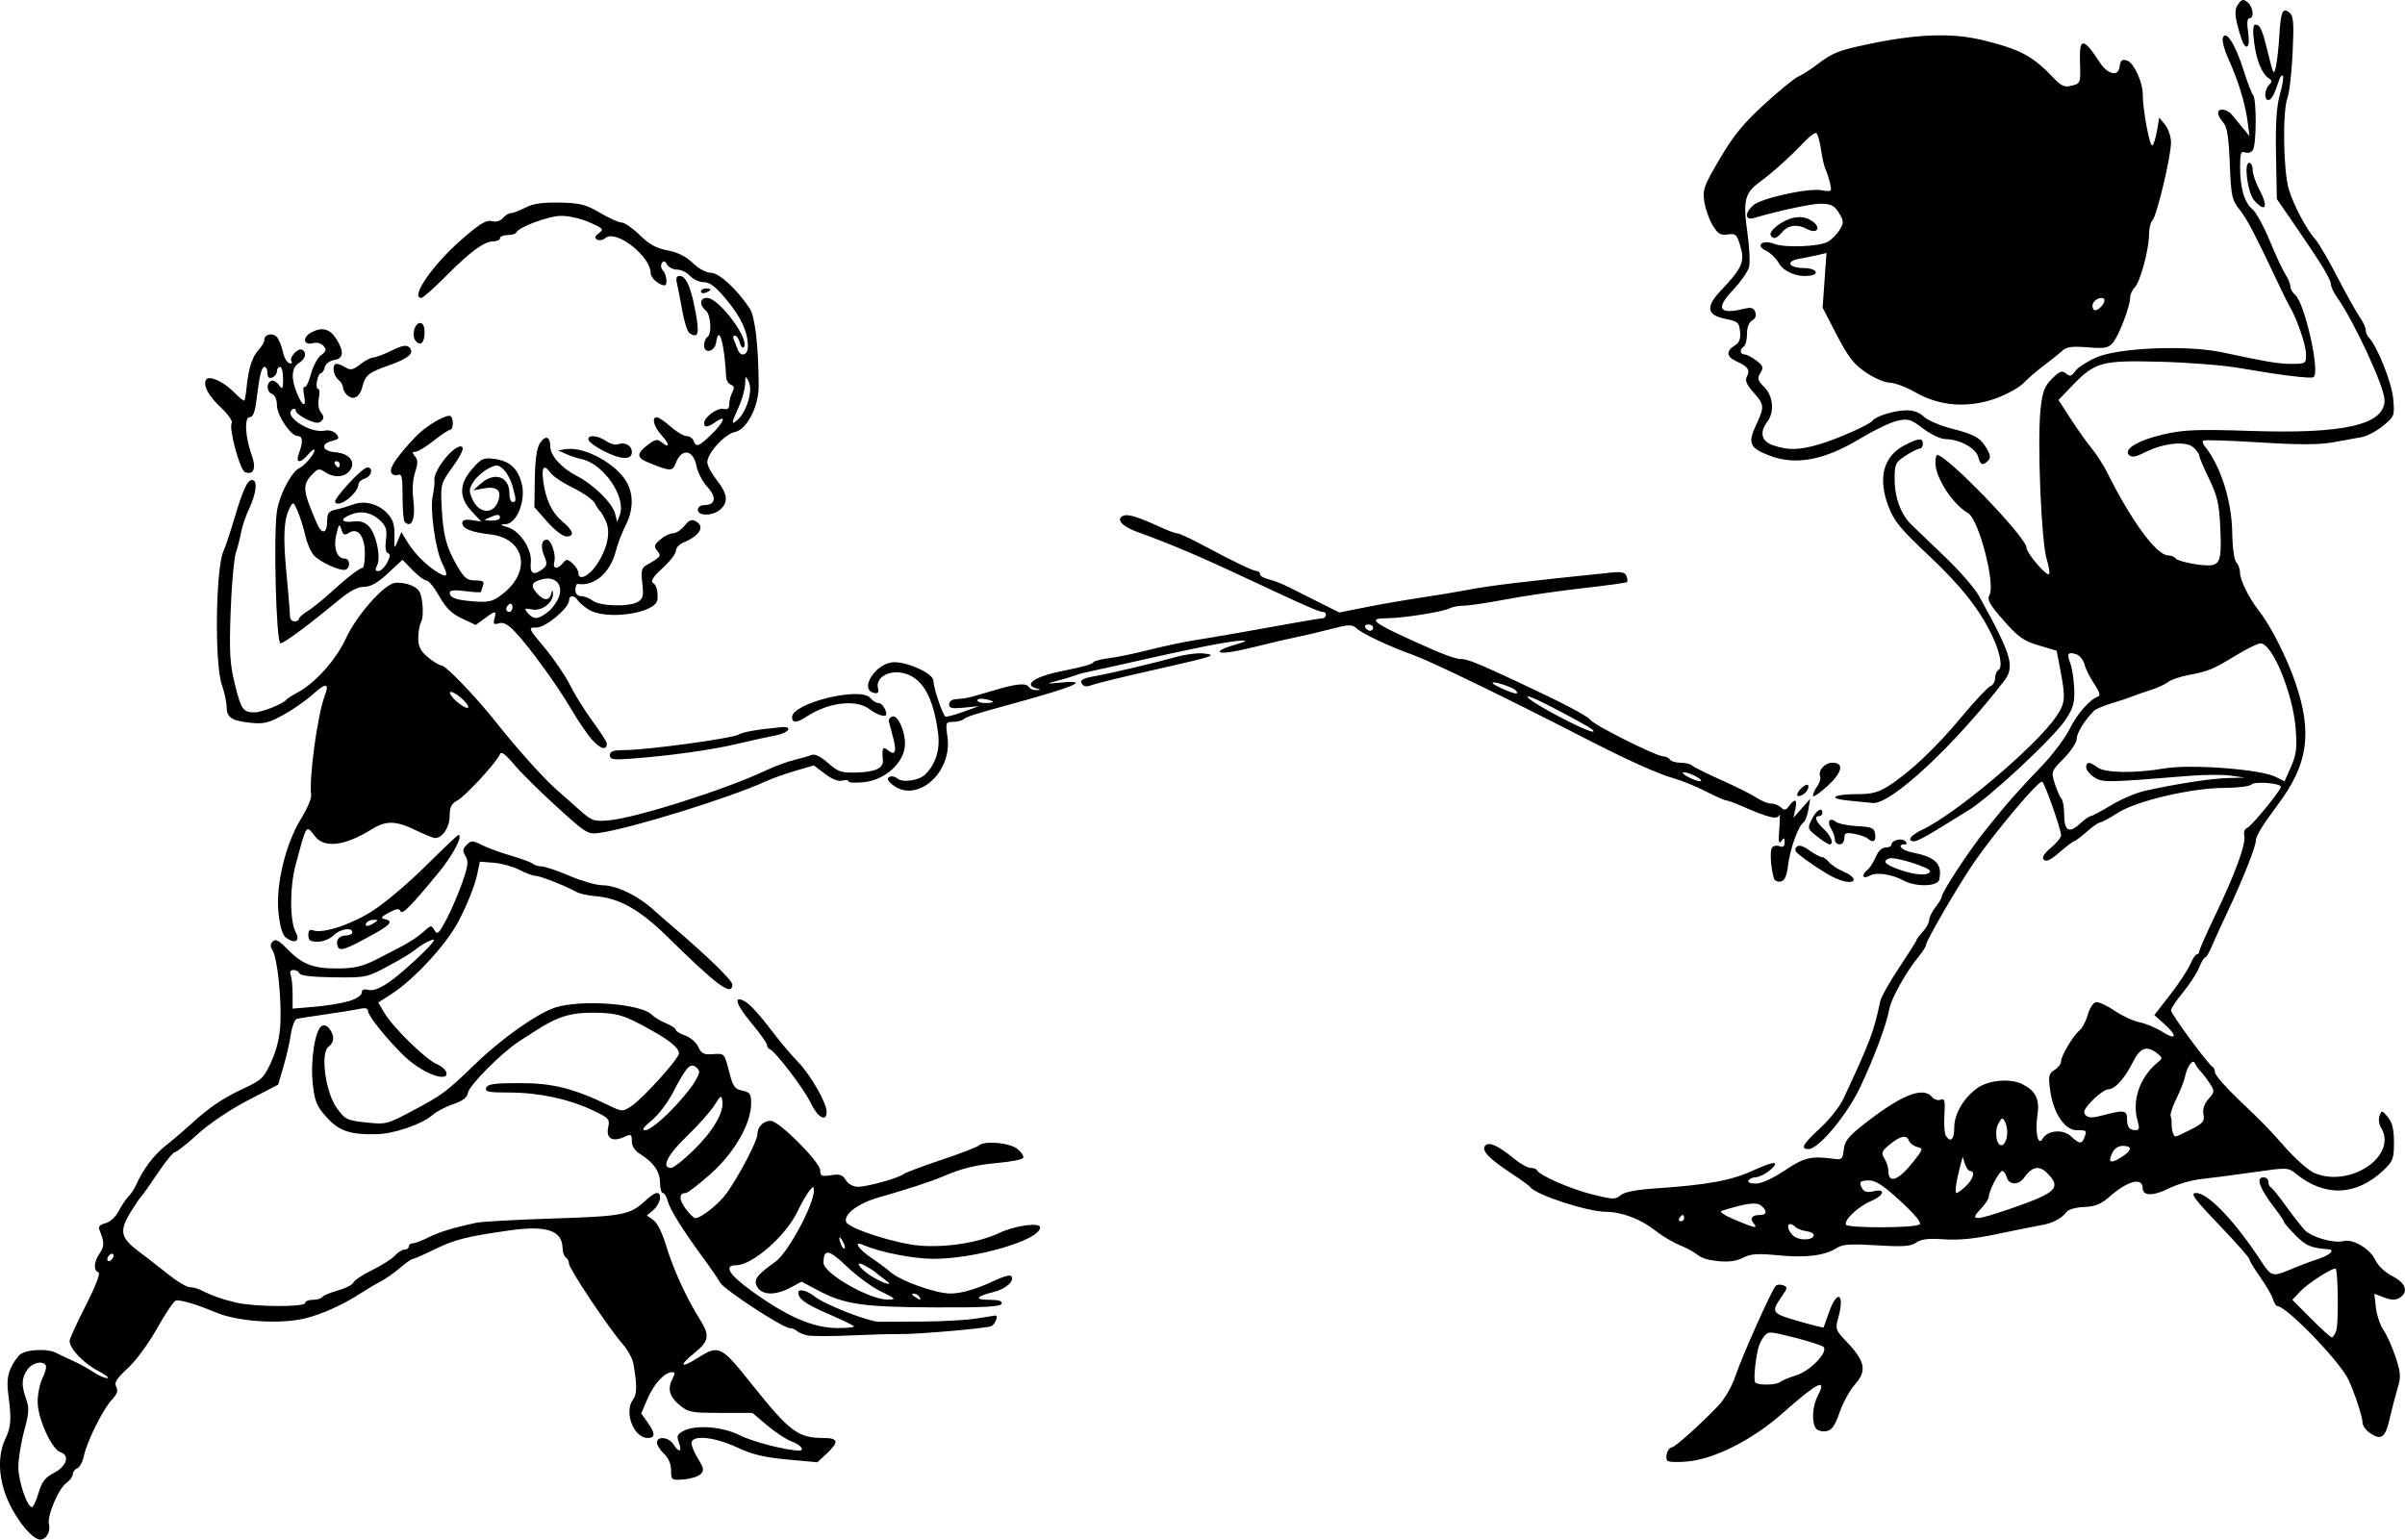<?xml version="1.0" encoding="UTF-8" standalone="no"?>
<!-- Created with Inkscape (http://www.inkscape.org/) -->

<svg
   width="202.579mm"
   height="129.699mm"
   viewBox="0 0 202.579 129.699"
   version="1.1"
   id="svg5"
   xml:space="preserve"
   inkscape:version="1.2.2 (b0a8486, 2022-12-01)"
   sodipodi:docname="twowomenswordfighting1923.svg"
   xmlns:inkscape="http://www.inkscape.org/namespaces/inkscape"
   xmlns:sodipodi="http://sodipodi.sourceforge.net/DTD/sodipodi-0.dtd"
   xmlns="http://www.w3.org/2000/svg"
   xmlns:svg="http://www.w3.org/2000/svg"
   xmlns:rdf="http://www.w3.org/1999/02/22-rdf-syntax-ns#"
   xmlns:cc="http://creativecommons.org/ns#"
   xmlns:dc="http://purl.org/dc/elements/1.1/"><sodipodi:namedview
     id="namedview7"
     pagecolor="#ffffff"
     bordercolor="#000000"
     borderopacity="0.25"
     inkscape:showpageshadow="2"
     inkscape:pageopacity="0.0"
     inkscape:pagecheckerboard="0"
     inkscape:deskcolor="#d1d1d1"
     inkscape:document-units="mm"
     showgrid="false"
     inkscape:zoom="1.1730356"
     inkscape:cx="308.17478"
     inkscape:cy="342.27434"
     inkscape:window-width="1652"
     inkscape:window-height="1099"
     inkscape:window-x="0"
     inkscape:window-y="26"
     inkscape:window-maximized="0"
     inkscape:current-layer="layer1" /><defs
     id="defs2" /><g
     inkscape:label="Layer 1"
     inkscape:groupmode="layer"
     id="layer1"
     transform="translate(244.734,201.992)"><path
       style="fill:#000000;stroke-width:0.265"
       d="m -241.514,-72.325 c -0.855,-0.315 -2.229,-2.226 -2.801,-3.896 -0.573,-1.672 -0.558,-3.323 0.041,-4.578 0.483,-1.011 0.52,-1.654 0.224,-3.852 -0.174,-1.294 0.067,-2.131 0.907,-3.146 0.421,-0.509 2.346,-0.644 3.149,-0.221 0.253,0.133 0.876,0.427 1.385,0.653 0.509,0.226 1.283,0.652 1.72,0.947 0.437,0.295 0.972,0.531 1.191,0.525 0.218,-0.006 -0.159,-0.3 -0.837,-0.653 -1.176,-0.612 -2.338,-1.85 -2.338,-2.491 0,-0.164 0.615,-1.508 1.366,-2.987 0.864,-1.7 1.253,-2.727 1.058,-2.792 -0.436,-0.145 -0.382,-0.894 0.115,-1.604 0.401,-0.573 0.399,-0.934 -0.012,-1.928 -0.13,-0.314 0.004,-0.476 0.494,-0.599 0.387,-0.097 0.858,-0.527 1.108,-1.012 0.24,-0.464 0.609,-1.016 0.821,-1.228 0.212,-0.212 0.495,-0.634 0.63,-0.939 0.59,-1.334 1.506,-2.562 2.489,-3.336 0.582,-0.458 1.535,-1.27 2.117,-1.804 1.561,-1.431 2.719,-2.214 4.522,-3.055 1.469,-0.685 1.672,-0.883 2.29,-2.244 0.449,-0.989 0.705,-2.073 0.759,-3.213 0.1,-2.121 -0.259,-5.506 -0.652,-6.134 -0.214,-0.343 -0.211,-0.548 0.014,-0.773 0.231,-0.231 0.52,-0.085 1.184,0.604 1.268,1.314 2.168,1.673 4.185,1.673 1.616,0 2.288,-0.176 3.836,-1.007 0.291,-0.156 1.046,-0.548 1.677,-0.871 0.631,-0.323 1.444,-0.865 1.805,-1.205 0.622,-0.584 0.672,-0.592 0.928,-0.135 0.235,0.42 0.368,0.296 1.023,-0.947 0.414,-0.786 1.014,-2.185 1.334,-3.108 0.477,-1.377 0.523,-1.771 0.257,-2.197 -0.265,-0.424 -0.247,-0.595 0.099,-0.941 0.387,-0.387 0.495,-0.386 1.28,0.012 0.472,0.239 1.572,0.641 2.445,0.894 0.873,0.253 1.701,0.561 1.839,0.683 0.138,0.123 0.472,0.223 0.742,0.223 0.27,0 1.33,0.357 2.356,0.794 1.026,0.437 2.256,0.794 2.733,0.794 1.225,0 3.044,0.876 4.395,2.117 0.238,0.218 1.058,0.933 1.824,1.587 2.737,2.341 4.764,4.323 4.764,4.657 0,1.046 -1.263,0.118 -5.441,-3.995 -2.339,-2.304 -4.088,-3.291 -6.105,-3.446 -0.602,-0.046 -1.316,-0.207 -1.587,-0.358 -0.916,-0.508 -3.071,-1.356 -3.447,-1.356 -0.206,0 -0.819,-0.227 -1.363,-0.505 -0.544,-0.278 -1.514,-0.546 -2.156,-0.595 l -1.166,-0.09 -0.224,1.058 c -0.203,0.958 -0.843,2.566 -1.58,3.969 -1.037,1.974 -3.739,4.9 -5.668,6.138 l -1.089,0.699 0.508,0.861 c 0.732,1.241 3.507,3.951 4.443,4.338 0.808,0.335 1.105,1.06 0.434,1.06 -0.769,0 -2.224,-0.8 -3.224,-1.773 -1.452,-1.412 -3.026,-3.376 -3.026,-3.775 0,-0.227 -0.233,-0.283 -0.728,-0.173 -0.4,0.089 -1.68,0.296 -2.844,0.46 -1.164,0.164 -2.257,0.337 -2.429,0.384 -0.172,0.047 -0.395,0.636 -0.496,1.31 -0.101,0.674 -0.383,1.902 -0.627,2.727 l -0.443,1.502 -2.552,1.323 c -1.494,0.775 -3.243,1.952 -4.22,2.841 -0.918,0.835 -1.788,1.522 -1.933,1.528 -0.146,0.005 -0.8,0.811 -1.455,1.789 -0.655,0.979 -1.262,1.839 -1.35,1.912 -0.087,0.073 -0.474,0.636 -0.86,1.252 -1.028,1.641 -0.93,2.231 0.556,3.347 0.691,0.519 1.852,1.422 2.58,2.005 0.728,0.584 1.533,1.063 1.79,1.065 0.257,0.002 0.673,0.109 0.926,0.237 0.944,0.48 1.818,0.789 3.024,1.067 1.575,0.364 5.77,0.38 5.77,0.022 0,-0.146 0.291,-0.265 0.646,-0.265 0.355,0 0.709,-0.103 0.787,-0.228 0.078,-0.126 0.672,-0.377 1.322,-0.559 0.649,-0.182 1.239,-0.483 1.31,-0.669 0.071,-0.186 0.783,-0.658 1.581,-1.048 0.798,-0.391 1.659,-0.939 1.913,-1.22 0.254,-0.28 0.621,-0.509 0.817,-0.509 0.196,0 0.356,-0.119 0.356,-0.265 0,-0.146 0.153,-0.265 0.341,-0.265 0.188,0 0.771,-0.219 1.297,-0.488 0.885,-0.451 2.064,-0.813 4.05,-1.243 0.437,-0.094 3.354,-0.255 6.482,-0.356 5.978,-0.193 6.484,-0.296 7.86,-1.595 0.321,-0.303 0.708,-0.552 0.86,-0.552 0.481,0 0.298,0.922 -0.282,1.418 l -0.557,0.477 0.549,0.384 c 0.329,0.23 0.767,1.118 1.094,2.216 0.559,1.877 1.714,4.397 2.818,6.149 0.862,1.367 0.786,1.835 -0.454,2.832 -1.342,1.079 -1.189,1.343 0.252,0.434 1.818,-1.147 1.965,-1.076 4.603,2.23 3.158,3.956 3.88,4.498 6.002,4.498 1.273,0 1.343,0.324 0.283,1.314 l -0.784,0.732 -2.545,-0.234 c -1.931,-0.177 -2.952,-0.424 -4.232,-1.023 -1.92,-0.898 -3.826,-1.076 -3.826,-0.357 0,0.237 0.254,0.843 0.564,1.345 0.479,0.776 0.509,0.967 0.198,1.272 -0.201,0.197 -0.842,0.396 -1.424,0.441 -1.031,0.08 -1.058,0.06 -1.058,-0.761 0,-0.534 -0.218,-1.048 -0.595,-1.399 -0.327,-0.306 -0.595,-0.729 -0.595,-0.942 0,-0.572 1.002,-0.469 1.384,0.143 0.464,0.743 0.769,0.66 0.47,-0.127 -0.208,-0.548 -0.153,-0.71 0.337,-0.98 1.028,-0.567 3.35,-0.393 4.82,0.361 1.046,0.536 3.935,1.276 4.983,1.276 0.497,0 0.075,-0.513 -0.621,-0.756 -0.439,-0.153 -1.369,-0.76 -2.068,-1.349 l -1.27,-1.071 h -2.675 c -2.491,0 -2.73,-0.047 -3.489,-0.685 -0.847,-0.713 -1.006,-1.372 -0.54,-2.243 0.205,-0.383 0.188,-0.51 -0.066,-0.503 -0.628,0.016 -1.524,0.99 -2.06,2.239 l -0.531,1.239 0.53,0.744 c 0.666,0.935 0.672,1.324 0.02,1.324 -1.189,0 -2.028,-2.201 -1.236,-3.244 0.338,-0.445 0.345,-1.201 0.03,-2.997 -0.079,-0.449 -0.485,-1.2 -0.903,-1.668 -1.125,-1.26 -4.524,-6.35 -4.524,-6.775 0,-0.202 -0.119,-0.44 -0.265,-0.53 -0.146,-0.09 -0.268,-0.424 -0.273,-0.743 -0.022,-1.528 -1.337,-1.976 -4.489,-1.528 -3.583,0.509 -4.61,0.769 -6.288,1.591 -0.912,0.447 -1.745,0.813 -1.852,0.813 -0.107,2.65e-4 -0.6,0.348 -1.096,0.772 -0.496,0.424 -1.211,0.926 -1.587,1.116 -0.377,0.19 -1.162,0.654 -1.744,1.033 -1.452,0.944 -3.328,1.783 -4.685,2.096 -2.16,0.498 -5.632,0.257 -7.485,-0.52 -1.626,-0.682 -3.064,-1.105 -3.363,-0.989 -0.187,0.072 -0.896,1.129 -1.575,2.347 -0.688,1.235 -1.776,2.715 -2.458,3.344 -0.955,0.881 -1.17,1.224 -0.979,1.566 0.18,0.322 0.077,0.619 -0.389,1.121 -0.749,0.806 -2.076,3.489 -2.342,4.736 -0.103,0.483 -0.355,0.942 -0.559,1.02 -0.205,0.079 -0.372,0.302 -0.372,0.496 0,0.194 -0.233,0.517 -0.517,0.716 -0.683,0.478 -1.666,2.804 -1.487,3.517 0.173,0.69 -0.368,1.433 -0.901,1.237 z m 0.025,-3.901 c 0.275,-0.933 0.558,-1.302 1.286,-1.678 1.073,-0.555 1.383,-1.488 0.578,-1.744 -0.738,-0.234 -1.908,-2.771 -1.936,-4.198 -0.013,-0.651 0.168,-1.568 0.402,-2.037 0.234,-0.469 0.361,-0.958 0.282,-1.086 -0.268,-0.434 -1.139,-0.235 -1.553,0.356 -0.494,0.705 -0.518,1.33 -0.096,2.498 0.262,0.726 0.233,1.179 -0.173,2.665 -0.269,0.985 -0.489,2.356 -0.488,3.049 0.001,1.204 0.74,3.371 1.149,3.371 0.107,0 0.354,-0.538 0.548,-1.195 z m 6.32,-20.003 c 0,-0.146 -0.119,-0.191 -0.265,-0.101 -0.146,0.09 -0.265,0.283 -0.265,0.428 0,0.146 0.119,0.191 0.265,0.101 0.146,-0.09 0.265,-0.283 0.265,-0.428 z m 19.822,-21.425 c 0.622,-0.186 1.08,-0.487 1.08,-0.71 0,-0.265 0.179,-0.339 0.569,-0.237 0.379,0.099 0.963,-0.123 1.75,-0.664 1.155,-0.795 3.767,-3.242 3.767,-3.53 0,-0.191 -1.074,0.369 -1.622,0.846 -0.238,0.207 -1.25,0.814 -2.249,1.349 -1.781,0.954 -1.873,0.973 -4.587,0.939 -1.748,-0.022 -2.805,-0.141 -2.866,-0.325 -0.053,-0.16 -0.278,-0.291 -0.5,-0.291 -0.259,0 -0.346,0.15 -0.243,0.419 0.088,0.23 0.161,0.962 0.161,1.626 v 1.207 l 1.83,-0.153 c 1.006,-0.084 2.316,-0.299 2.91,-0.477 z m 111.036,38.688 c -0.193,-0.312 0.087,-1.093 0.392,-1.093 0.25,0 2.466,-1.985 3.913,-3.505 0.572,-0.601 1.164,-1.643 1.503,-2.646 0.554,-1.639 2.95,-6.994 3.331,-7.444 0.109,-0.128 0.393,-0.159 0.631,-0.067 0.393,0.151 0.385,0.235 -0.077,0.895 -0.971,1.386 -0.919,1.467 1.348,2.122 1.159,0.335 2.124,0.575 2.145,0.534 0.021,-0.041 0.222,-0.603 0.446,-1.249 0.706,-2.035 1.372,-1.596 0.769,0.506 -0.242,0.843 -0.192,0.989 0.63,1.85 1.682,1.762 1.837,2.528 0.757,3.74 -0.4,0.449 -0.965,1.49 -1.257,2.313 -0.42,1.188 -0.66,1.515 -1.161,1.586 -0.347,0.049 -0.732,-0.07 -0.856,-0.265 -0.351,-0.554 -0.268,-1.866 0.171,-2.708 0.825,-1.581 0.022,-1.181 -3.011,1.501 -2.458,2.174 -5.614,3.779 -7.888,4.014 -0.942,0.097 -1.697,0.062 -1.787,-0.083 z m 9.517,-6.603 c 0.138,-0.12 0.758,-0.378 1.377,-0.572 1.18,-0.37 2.707,-1.97 2.278,-2.388 -0.126,-0.123 -1.224,-0.475 -2.439,-0.784 -2.122,-0.539 -2.225,-0.542 -2.578,-0.085 -0.202,0.262 -0.42,0.714 -0.485,1.005 -0.275,1.24 -0.396,2.709 -0.236,2.87 0.248,0.248 1.784,0.214 2.082,-0.046 z m 49.662,4.277 c -0.327,-0.23 -0.597,-0.613 -0.599,-0.85 -0.004,-0.497 -0.641,-2.438 -1.189,-3.625 -0.697,-1.511 -5.228,-6.199 -5.991,-6.199 -0.104,0 -0.271,-0.268 -0.371,-0.595 -0.1,-0.327 -0.584,-1.161 -1.076,-1.853 -0.492,-0.692 -0.894,-1.36 -0.894,-1.485 0,-0.125 -1.07,-1.345 -2.377,-2.711 -2.332,-2.436 -2.658,-2.88 -2.116,-2.88 1.02,0 3.318,2.43 5.567,5.885 0.7,1.075 0.904,1.146 2.021,0.696 0.407,-0.164 0.978,-0.394 1.269,-0.512 0.291,-0.118 0.976,-0.365 1.521,-0.549 0.885,-0.299 1.326,-0.73 0.794,-0.775 -1.54,-0.131 -1.899,-0.282 -2.782,-1.165 -0.543,-0.543 -0.988,-1.054 -0.988,-1.135 0,-0.081 -0.327,-0.574 -0.728,-1.096 -1.346,-1.755 -1.687,-2.673 -0.992,-2.673 0.218,0 0.397,0.169 0.397,0.375 0,0.206 0.091,0.415 0.203,0.463 0.112,0.049 0.675,0.743 1.252,1.543 0.577,0.8 1.29,1.717 1.583,2.037 0.568,0.62 2.468,1.171 3.293,0.955 0.787,-0.206 2.229,0.643 2.664,1.569 0.237,0.504 0.824,1.063 1.455,1.386 1.142,0.583 1.388,1.329 0.602,1.825 -0.332,0.209 -0.683,0.202 -1.29,-0.027 l -0.834,-0.315 0.13,1.156 c 0.072,0.636 0.362,1.494 0.645,1.908 0.283,0.413 0.74,1.436 1.016,2.273 0.439,1.333 0.459,1.661 0.161,2.646 -0.187,0.619 -0.489,1.78 -0.671,2.58 -0.357,1.575 -0.718,1.823 -1.677,1.148 z m -2.808,-8.623 c 0.193,-0.561 0.149,-4.98 -0.052,-5.192 -0.167,-0.176 -2.35,1.221 -3.009,1.927 l -0.643,0.688 1.569,1.576 c 0.863,0.867 1.65,1.581 1.75,1.586 0.099,0.005 0.273,-0.259 0.385,-0.586 z m -128.756,0.423 c -0.364,-0.075 -0.775,-0.246 -0.913,-0.379 -0.138,-0.133 -0.411,-0.242 -0.607,-0.242 -0.573,0 -5.552,-3.257 -5.865,-3.836 -0.157,-0.291 -0.767,-1.184 -1.355,-1.984 -1.768,-2.406 -2.881,-4.186 -3.057,-4.89 -0.092,-0.366 -0.273,-0.666 -0.403,-0.666 -0.13,0 -0.239,-0.387 -0.242,-0.86 -0.006,-0.945 -0.532,-1.711 -1.648,-2.404 -0.473,-0.294 -0.728,-0.679 -0.728,-1.102 0,-0.592 -0.057,-0.624 -0.645,-0.356 -0.984,0.448 -1.548,0.115 -1.348,-0.797 0.156,-0.709 0.074,-0.801 -1.292,-1.447 -2.021,-0.957 -4.571,-1.5 -7.042,-1.5 -1.751,0 -2.067,-0.065 -1.94,-0.397 0.122,-0.317 0.695,-0.397 2.837,-0.397 2.773,0 4.518,0.438 7.513,1.886 1.101,0.532 1.144,0.533 1.875,0.057 0.954,-0.622 4.01,-4.007 4.01,-4.442 0,-0.436 -0.665,-1.013 -2.117,-1.836 -2.475,-1.403 -3.01,-1.573 -5.027,-1.596 -1.95,-0.022 -3.073,0.321 -4.888,1.493 -0.287,0.186 -0.931,0.599 -1.429,0.918 -1.436,0.92 -4.219,3.719 -4.313,4.337 -0.06,0.396 -0.422,0.676 -1.225,0.946 -0.627,0.211 -1.427,0.633 -1.778,0.938 -0.874,0.76 -3.184,1.558 -4.623,1.598 -2.286,0.063 -3.235,-0.254 -4.282,-1.428 -0.84,-0.943 -1.001,-1.335 -1.164,-2.842 -0.206,-1.909 0.191,-4.484 0.746,-4.835 0.203,-0.129 0.464,-0.038 0.665,0.231 0.448,0.599 0.416,1.147 -0.087,1.515 -0.7,0.512 -0.245,3.853 0.703,5.163 0.696,0.961 0.855,1.039 2.464,1.211 1.679,0.18 1.774,0.156 3.926,-0.989 2.525,-1.343 2.79,-1.541 5.34,-3.998 2.186,-2.105 5.13,-4.183 6.637,-4.684 2.144,-0.713 7.225,-0.345 8.161,0.59 0.216,0.216 0.76,0.545 1.209,0.731 0.449,0.186 0.816,0.431 0.816,0.545 0,0.114 0.357,0.331 0.793,0.483 0.436,0.152 0.933,0.583 1.103,0.958 0.261,0.572 0.462,0.67 1.257,0.609 0.945,-0.072 0.948,-0.068 1.326,1.426 0.331,1.306 0.475,1.517 1.124,1.647 0.648,0.13 0.745,0.271 0.745,1.081 0,1.703 -1.419,4.169 -3.42,5.943 -0.996,0.883 -1.936,1.605 -2.09,1.605 -0.577,0 -0.581,0.544 -0.009,1.317 0.325,0.44 0.689,0.799 0.81,0.799 0.488,0 2,-1.199 2.636,-2.091 1.08,-1.514 2.602,-4.425 2.602,-4.973 0,-0.638 0.494,-1.137 1.124,-1.137 0.689,0 4.168,3.485 4.168,4.175 0,0.483 0.116,0.535 0.904,0.407 0.729,-0.118 0.972,-0.038 1.254,0.414 0.209,0.335 0.624,0.56 1.032,0.56 0.778,0 3.42,-0.737 3.826,-1.067 0.148,-0.121 1.577,-0.657 3.175,-1.193 1.598,-0.535 3.018,-1.079 3.157,-1.209 0.471,-0.441 2.624,-0.247 3.275,0.295 0.339,0.282 0.551,0.618 0.471,0.746 -0.079,0.128 -1.011,0.314 -2.071,0.412 -1.97,0.182 -3.069,0.452 -4.705,1.153 -0.985,0.422 -2.801,1.015 -5.481,1.789 -1.687,0.487 -2.894,1.418 -2.652,2.047 0.212,0.553 4.277,1.849 6.236,1.989 2.312,0.165 4.929,-0.258 6.695,-1.084 1.327,-0.62 3.404,-0.897 3.404,-0.454 0,1.07 -5.502,2.674 -9.075,2.645 -1.678,-0.013 -4.449,-0.568 -5.808,-1.162 -0.891,-0.389 -0.457,0.316 0.661,1.075 0.618,0.42 1.339,0.957 1.601,1.192 0.828,0.746 3.827,1.82 5.08,1.82 0.921,0 2.269,-0.401 3.775,-1.124 0.621,-0.298 1.212,-0.459 1.314,-0.358 0.371,0.371 -0.405,1.092 -1.456,1.351 -1.519,0.375 -1.669,0.66 -0.347,0.66 0.782,0 1.091,0.101 1.013,0.331 -0.084,0.251 -1.437,0.325 -5.644,0.308 -6.047,-0.025 -7.599,-0.251 -9.826,-1.434 l -1.382,-0.734 -0.932,0.5 c -1.279,0.686 -2.421,0.654 -2.813,-0.079 -0.318,-0.595 -0.045,-0.966 1.554,-2.109 1.047,-0.748 3.248,-4.83 3.227,-5.984 -0.007,-0.404 -0.056,-0.396 -0.418,0.071 -0.226,0.291 -0.665,1.065 -0.977,1.72 -0.963,2.021 -3.793,4.495 -5.144,4.497 -1.067,0.002 -0.641,0.752 1.184,2.085 3.06,2.235 5.294,3.208 7.367,3.208 0.839,0 1.453,-0.073 1.364,-0.162 -0.089,-0.089 -1.082,-0.562 -2.207,-1.051 -1.879,-0.817 -2.468,-1.236 -2.478,-1.764 -0.008,-0.368 0.714,-0.202 1.373,0.317 0.889,0.699 4.569,2.138 5.45,2.132 0.392,-0.003 2.063,-0.012 3.714,-0.021 1.65,-0.009 3.675,-0.126 4.498,-0.261 0.823,-0.135 1.527,-0.246 1.563,-0.247 0.29,-0.007 -0.028,0.772 -0.368,0.902 -0.511,0.196 -6.473,0.703 -7.788,0.662 -0.498,-0.015 -2.275,0.035 -3.948,0.111 -1.673,0.076 -3.34,0.077 -3.704,0.002 z m 6.159,-3.707 c -0.76,-0.37 -2.058,-1.322 -2.885,-2.117 -1.503,-1.444 -1.936,-1.511 -1.947,-0.301 -0.008,0.894 3.894,3.128 5.42,3.103 0.735,-0.012 0.692,-0.063 -0.588,-0.685 z m 3.234,0.44 c -0.09,-0.146 -0.305,-0.263 -0.479,-0.261 -0.189,0.002 -0.157,0.106 0.082,0.261 0.508,0.328 0.6,0.328 0.397,0 z m -2.91,-1.455 c -0.291,-0.209 -0.656,-0.486 -0.81,-0.617 -0.155,-0.131 -0.539,-0.376 -0.854,-0.544 -1.03,-0.551 -0.401,0.348 0.683,0.977 1.101,0.638 1.797,0.769 0.981,0.185 z m -3.54,-3.222 c -0.312,-0.536 -0.387,-0.365 -0.132,0.301 0.091,0.236 0.221,0.374 0.289,0.306 0.068,-0.068 -0.002,-0.341 -0.157,-0.607 z m -12.528,-7.693 c 1.636,-1.616 2.529,-3.149 2.392,-4.111 -0.075,-0.529 -0.139,-0.496 -0.668,0.355 -0.322,0.517 -1.363,1.688 -2.315,2.602 -1.644,1.579 -2.194,2.676 -1.34,2.676 0.215,0 1.084,-0.685 1.931,-1.521 z m -2.07,-3.175 c 0.835,-0.837 1.776,-1.953 2.09,-2.48 0.509,-0.854 0.527,-0.996 0.165,-1.296 -0.495,-0.411 -0.823,-0.052 -1.974,2.161 -0.427,0.822 -1.225,1.863 -1.773,2.315 -0.741,0.61 -0.872,0.821 -0.511,0.821 0.267,0 1.168,-0.685 2.003,-1.521 z m 87.59,12.441 c -0.364,-0.066 -0.84,-0.276 -1.058,-0.467 -0.218,-0.191 -0.873,-0.542 -1.455,-0.782 -0.582,-0.239 -1.504,-0.792 -2.049,-1.228 -1.179,-0.944 -2.814,-1.563 -4.136,-1.568 -1.562,-0.005 -5.927,-1.43 -6.378,-2.081 -0.076,-0.11 -0.802,-0.636 -1.615,-1.17 -1.884,-1.239 -2.549,-1.953 -2.17,-2.332 0.336,-0.336 1.075,0.004 2.45,1.13 0.506,0.414 1.121,0.753 1.367,0.753 0.246,0 0.487,0.089 0.535,0.198 0.191,0.43 2.834,1.586 4.66,2.039 1.738,0.431 1.97,0.438 2.381,0.069 0.307,-0.275 1.276,-0.464 2.969,-0.579 4.34,-0.295 6.404,-0.673 8.166,-1.497 0.926,-0.433 1.758,-0.713 1.848,-0.623 0.228,0.228 -1.051,1.173 -1.598,1.181 -0.246,0.003 -0.521,0.125 -0.611,0.27 -0.095,0.154 0.164,0.265 0.616,0.265 0.475,0 1.43,-0.435 2.446,-1.113 1.659,-1.108 2.226,-1.237 4.214,-0.962 0.577,0.08 0.672,-0.02 0.745,-0.776 0.066,-0.681 0.378,-1.102 1.455,-1.958 3.318,-2.639 5.209,-3.422 5.989,-2.482 0.174,0.21 0.498,0.311 0.721,0.226 0.338,-0.13 0.39,0.078 0.316,1.272 -0.049,0.785 0.006,1.577 0.121,1.758 0.398,0.628 0.708,0.327 0.708,-0.688 0,-1.125 0.763,-2.452 1.888,-3.285 0.974,-0.721 2.84,-0.891 3.881,-0.353 1.122,0.58 1.44,1.265 1.231,2.657 -0.208,1.385 0.069,2.597 0.441,1.932 0.405,-0.723 1.717,-0.841 2.389,-0.215 0.706,0.658 0.91,0.681 1.122,0.13 0.24,-0.625 0.225,-0.64 -0.63,-0.64 -1.02,0 -1.977,-1.436 -2.242,-3.366 -0.166,-1.208 -0.125,-1.403 0.364,-1.708 0.303,-0.19 0.552,-0.51 0.552,-0.713 0,-0.474 1.015,-2.182 1.559,-2.623 0.231,-0.187 0.544,-0.781 0.695,-1.321 0.151,-0.539 0.456,-1.015 0.677,-1.058 0.221,-0.043 0.932,0.282 1.58,0.721 0.648,0.439 1.595,0.878 2.104,0.976 0.509,0.098 1.373,0.458 1.918,0.802 1.208,0.76 1.303,0.359 0.159,-0.664 l -0.834,-0.745 1.321,-1.699 c 0.727,-0.934 1.488,-2.086 1.692,-2.559 0.204,-0.473 0.461,-0.86 0.571,-0.86 0.11,0 0.2,-0.111 0.2,-0.247 0,-0.136 0.619,-1.535 1.376,-3.109 1.671,-3.475 2.587,-6.004 2.414,-6.663 -0.074,-0.283 0.036,-0.554 0.259,-0.64 0.355,-0.136 2.83,-3.156 2.83,-3.453 0,-0.3 -2.182,-0.481 -2.46,-0.203 -0.161,0.161 -1.189,0.293 -2.29,0.295 -2.783,0.003 -7.407,1.086 -8.999,2.108 -0.686,0.44 -1.356,0.802 -1.488,0.804 -0.133,0.002 -0.645,0.36 -1.137,0.794 -0.493,0.434 -0.969,0.792 -1.058,0.795 -0.089,0.003 -0.635,0.417 -1.212,0.921 -0.736,0.642 -1.132,0.832 -1.323,0.635 -0.19,-0.196 -0.01,-0.503 0.587,-1.007 0.473,-0.399 0.86,-0.868 0.86,-1.044 0,-0.541 -1.413,-4.538 -1.604,-4.538 -0.376,0 -3.848,4.116 -5.647,6.695 -1.304,1.869 -4.125,6.709 -4.125,7.077 0,0.116 -0.275,0.547 -0.612,0.958 -1.055,1.289 -2.314,3.535 -2.471,4.408 -0.236,1.311 -1.259,4.062 -2.445,6.573 -1.12,2.373 -3.51,5.245 -4.365,5.245 -0.718,0 -0.484,-0.423 0.976,-1.759 0.771,-0.706 1.652,-1.819 1.957,-2.474 2.268,-4.855 2.563,-5.635 3.1,-8.202 0.076,-0.364 0.797,-1.649 1.602,-2.855 0.805,-1.207 1.464,-2.253 1.464,-2.326 0,-0.073 0.238,-0.388 0.529,-0.7 0.291,-0.312 0.532,-0.754 0.535,-0.981 0.003,-0.227 0.239,-0.711 0.523,-1.075 0.285,-0.364 0.52,-0.749 0.523,-0.855 0.013,-0.414 2.244,-3.822 3.668,-5.602 1.877,-2.346 2.662,-3.242 4.756,-5.426 0.919,-0.959 1.978,-2.364 2.353,-3.122 0.641,-1.295 1.715,-2.518 2.418,-2.752 0.203,-0.068 0.086,-0.433 -0.34,-1.061 -0.358,-0.527 -0.728,-1.266 -0.823,-1.643 -0.095,-0.377 -0.407,-0.761 -0.695,-0.852 -0.705,-0.224 -0.812,-0.056 -0.494,0.779 0.148,0.388 0.295,1.34 0.327,2.117 0.049,1.175 -0.072,1.612 -0.724,2.611 -0.978,1.499 -6.418,6.576 -8.191,7.645 -0.728,0.439 -1.972,1.204 -2.766,1.702 -0.794,0.497 -1.598,0.904 -1.786,0.904 -0.671,0 -0.327,-0.512 0.65,-0.966 2.806,-1.306 9.603,-7.047 11.3,-9.545 0.762,-1.121 0.799,-1.532 0.355,-3.873 l -0.317,-1.67 -1.51,-0.448 c -1.284,-0.381 -1.729,-0.697 -2.965,-2.106 -1.187,-1.352 -1.406,-1.745 -1.189,-2.132 0.525,-0.938 -0.9,-6.391 -1.805,-6.91 -1.286,-0.736 -2.745,-2.981 -2.745,-4.223 0,-0.37 0.068,-0.672 0.15,-0.672 0.82,0 7.523,6.958 7.523,7.81 0,0.419 1.518,2.245 1.867,2.245 0.123,0 0.049,-0.566 -0.165,-1.257 -0.461,-1.489 -0.808,-9.953 -0.519,-12.655 0.159,-1.488 0.323,-1.923 0.966,-2.566 0.645,-0.645 0.842,-0.718 1.176,-0.441 0.332,0.276 0.467,0.241 0.776,-0.2 0.206,-0.294 1.004,-0.811 1.774,-1.151 1.872,-0.824 7.655,-1.06 10.598,-0.433 3.909,0.834 4.76,0.975 5.904,0.975 1.13,0 1.17,-0.028 1.17,-0.811 0,-0.74 -0.761,-2.982 -1.341,-3.952 -0.131,-0.218 -0.49,-0.933 -0.799,-1.587 -2.171,-4.599 -2.793,-5.796 -3.437,-6.615 -0.676,-0.858 -0.738,-1.145 -0.849,-3.91 -0.091,-2.262 -0.224,-3.099 -0.551,-3.46 -0.237,-0.262 -0.431,-0.616 -0.431,-0.786 0,-0.468 0.749,-0.371 1.179,0.153 0.209,0.255 0.624,0.761 0.923,1.124 l 0.543,0.661 -0.155,-1.191 c -0.204,-1.561 -0.792,-3.496 -1.601,-5.263 -0.359,-0.784 -0.579,-1.617 -0.49,-1.85 0.26,-0.678 1.067,0.592 1.744,2.747 0.32,1.019 0.683,1.965 0.807,2.103 0.297,0.332 0.283,4.142 -0.017,4.616 -0.129,0.203 -0.424,0.296 -0.657,0.207 -0.355,-0.136 -0.424,0.061 -0.424,1.22 0,1.779 0.359,3.006 1.045,3.573 0.3,0.248 0.957,1.447 1.459,2.664 0.502,1.217 1.097,2.493 1.322,2.835 0.224,0.342 0.408,0.791 0.408,0.996 0,0.206 0.178,0.522 0.396,0.702 0.82,0.681 2.144,6.602 1.552,6.943 -0.253,0.146 -2.679,-0.154 -6.314,-0.781 -1.31,-0.226 -4.31,-0.46 -6.667,-0.52 -4.912,-0.125 -5.422,0.018 -7.398,2.076 l -1.101,1.146 1.027,1.587 c 0.565,0.873 1.358,1.99 1.762,2.481 0.404,0.491 0.981,1.384 1.282,1.984 2.106,4.207 4.193,7.044 5.18,7.044 0.253,0 0.529,0.112 0.614,0.249 0.169,0.274 2.421,0.695 3.052,0.57 0.709,-0.14 0.825,-0.648 0.714,-3.113 -0.092,-2.044 -0.24,-2.698 -0.941,-4.151 -0.457,-0.949 -0.832,-1.833 -0.832,-1.965 0,-0.132 -0.228,-0.446 -0.506,-0.698 -0.622,-0.562 -2.513,-0.363 -4.09,0.432 -0.763,0.385 -1.1,0.439 -1.323,0.216 -0.497,-0.498 0.815,-1.267 3,-1.758 1.662,-0.374 2.82,-0.417 7.276,-0.269 7.865,0.261 11.253,-0.52 11.253,-2.594 0,-1.093 -2.545,-6.598 -4.001,-8.656 -0.273,-0.386 -0.502,-0.863 -0.508,-1.058 -0.015,-0.458 -0.767,-1.708 -2.873,-4.771 l -1.694,-2.464 -0.068,-3.704 c -0.049,-2.671 0.043,-4.097 0.329,-5.113 0.219,-0.775 0.33,-1.476 0.247,-1.559 -0.083,-0.083 -0.223,0.075 -0.311,0.35 -0.376,1.175 -0.652,1.692 -0.905,1.692 -0.378,0 -0.338,-0.885 0.058,-1.281 0.262,-0.262 0.258,-0.372 -0.017,-0.542 -0.58,-0.359 -1.055,-1.525 -1.248,-3.063 -0.121,-0.967 -0.088,-1.464 0.097,-1.464 0.418,0 0.592,0.392 1.096,2.472 0.422,1.741 0.474,1.827 0.644,1.068 0.102,-0.454 0.231,-1.614 0.287,-2.577 0.12,-2.073 0.283,-2.448 0.857,-1.972 0.342,0.284 0.386,0.838 0.265,3.386 -0.08,1.676 -0.274,3.382 -0.433,3.791 -0.429,1.108 -0.355,6.159 0.112,7.699 0.421,1.389 1.485,3.389 2.263,4.256 0.261,0.291 1.093,1.72 1.848,3.175 0.755,1.455 1.597,2.962 1.87,3.348 0.274,0.386 0.498,0.868 0.498,1.072 0,0.203 0.111,0.482 0.248,0.621 0.71,0.721 1.94,3.788 2.063,5.144 0.133,1.471 0.118,1.512 -0.852,2.312 -0.543,0.448 -1.362,0.878 -1.819,0.956 -0.457,0.078 -1.539,0.274 -2.405,0.434 -1.144,0.213 -2.835,0.214 -6.186,0.006 -2.536,-0.158 -4.672,-0.226 -4.747,-0.151 -0.075,0.075 -0.013,0.288 0.138,0.473 1.341,1.649 2.271,4.577 2.316,7.288 0.021,1.28 0.166,2.318 0.348,2.5 0.172,0.172 0.312,0.579 0.312,0.905 0,0.59 0.767,2.127 1.566,3.137 0.997,1.261 2.366,3.954 3.094,6.085 1.454,4.259 1.07,6.892 -1.507,10.319 -1.254,1.668 -1.828,2.615 -1.829,3.022 -0.001,0.49 -1.124,3.306 -2.381,5.974 -0.549,1.164 -1.16,2.504 -1.358,2.977 -0.198,0.473 -0.435,0.86 -0.528,0.86 -0.092,0 -0.323,0.387 -0.512,0.86 -0.189,0.473 -0.799,1.412 -1.355,2.087 -0.556,0.675 -1.011,1.355 -1.011,1.512 0,0.304 3.173,4.61 3.506,4.758 0.109,0.049 0.198,0.258 0.198,0.465 0,0.207 0.863,1.205 1.918,2.217 2.462,2.362 2.335,2.231 4.108,4.216 0.833,0.932 1.897,1.855 2.365,2.051 3.041,1.271 7.058,-1.493 5.589,-3.846 -0.168,-0.27 -0.219,-0.715 -0.113,-0.989 0.183,-0.47 0.223,-0.462 0.703,0.127 0.37,0.454 0.51,1.037 0.51,2.131 0,1.356 -0.086,1.588 -0.86,2.322 -2.294,2.177 -4.949,2.295 -7.373,0.328 -0.684,-0.555 -0.725,-0.557 -3.572,-0.148 -1.584,0.227 -3.56,0.485 -4.391,0.572 -0.831,0.087 -2.081,0.447 -2.777,0.8 -1.284,0.65 -2.193,0.643 -2.193,-0.017 0,-0.953 -1.247,-0.645 -2.756,0.68 -0.751,0.659 -1.231,0.857 -2.181,0.897 -0.731,0.031 -1.337,0.211 -1.514,0.452 -0.395,0.536 -1.182,0.936 -2.147,1.092 -0.437,0.07 -2.044,0.393 -3.572,0.717 -1.944,0.412 -3.312,0.552 -4.556,0.464 -1.319,-0.093 -1.925,-0.023 -2.348,0.273 -0.461,0.323 -1.097,0.367 -3.327,0.23 -2.17,-0.133 -2.881,-0.088 -3.34,0.212 -0.998,0.65 -2.607,0.859 -4.905,0.635 -1.751,-0.171 -2.361,-0.134 -2.963,0.177 -0.742,0.384 -1.575,0.441 -2.901,0.2 z m 8.806,-2.057 c 0.032,-0.146 -0.24,-0.304 -0.604,-0.353 -0.364,-0.049 -0.775,-0.198 -0.913,-0.331 -0.68,-0.655 -0.918,0.006 -0.245,0.679 0.453,0.453 1.662,0.456 1.761,0.004 z m -5.067,-1.017 c -0.35,-0.421 -0.134,-0.703 0.539,-0.703 0.588,0 0.626,-0.347 0.086,-0.795 -0.379,-0.315 -1.255,-0.198 -3.305,0.442 -0.233,0.072 0.206,0.378 1.058,0.738 1.739,0.734 2.012,0.788 1.622,0.319 z m 13.97,0.102 c 0.209,-0.129 -0.328,-0.792 -1.585,-1.956 -1.428,-1.322 -2.09,-1.76 -2.663,-1.76 -0.792,0 -0.905,0.158 -0.534,0.743 0.143,0.225 0.465,0.284 0.922,0.17 1.044,-0.262 0.885,0.361 -0.209,0.818 -1.087,0.454 -2.338,1.638 -2.114,2.001 0.183,0.296 5.7,0.282 6.182,-0.016 z m -19.825,-0.541 c 0,-0.146 -0.052,-0.265 -0.117,-0.265 -0.064,0 -0.19,0.119 -0.28,0.265 -0.09,0.146 -0.037,0.265 0.117,0.265 0.154,0 0.28,-0.119 0.28,-0.265 z m 27.607,-0.836 c 3.757,-1.295 4.198,-1.732 2.981,-2.949 -0.687,-0.687 -1.274,-0.571 -1.961,0.391 -0.459,0.642 -1.278,0.616 -1.451,-0.046 -0.076,-0.291 -0.247,-0.529 -0.379,-0.529 -0.261,0 -1.132,1.676 -1.132,2.177 0,0.169 -0.32,0.641 -0.711,1.049 -0.957,0.999 -0.465,0.982 2.653,-0.093 z m -3.877,-1.856 c 0.62,-0.582 0.819,-1.277 0.366,-1.277 -0.136,0 -0.334,-0.268 -0.44,-0.595 l -0.193,-0.595 -0.178,0.661 c -0.363,1.349 -0.511,2.381 -0.342,2.381 0.096,0 0.45,-0.259 0.787,-0.575 z m -4.406,-2.082 c 0.814,-1.028 0.829,-1.085 0.309,-1.221 -0.3,-0.079 -0.61,-0.31 -0.688,-0.513 -0.205,-0.535 -0.709,-0.443 -1.614,0.297 -0.696,0.569 -0.753,0.713 -0.463,1.178 0.182,0.291 0.331,0.749 0.331,1.018 0,1.172 0.832,0.876 2.126,-0.757 z m 17.595,-0.416 c 0.821,-0.538 0.834,-0.896 0.033,-0.896 -0.404,0 -0.724,0.23 -0.92,0.661 -0.356,0.781 -0.064,0.858 0.887,0.234 z m -9.716,-1.769 c 0.046,-0.385 -0.029,-0.901 -0.166,-1.146 -0.224,-0.4 -0.282,-0.385 -0.569,0.15 -0.371,0.693 -0.139,1.956 0.331,1.802 0.177,-0.058 0.358,-0.421 0.404,-0.806 z m 15.507,-0.515 c 0.997,-0.51 1.145,-0.69 1.035,-1.259 -0.084,-0.435 0.061,-0.883 0.423,-1.3 0.526,-0.607 0.531,-0.668 0.104,-1.321 -0.246,-0.377 -0.594,-0.831 -0.772,-1.011 -0.179,-0.179 -0.386,-0.477 -0.46,-0.661 -0.177,-0.437 -0.652,0.188 -0.851,1.12 -0.077,0.364 -0.404,1.194 -0.725,1.845 -0.321,0.651 -0.54,1.306 -0.485,1.455 0.055,0.15 0.095,0.451 0.088,0.669 -0.015,0.521 0.155,1.058 0.336,1.058 0.079,0 0.667,-0.268 1.307,-0.595 z m -4.5,-0.661 c -0.52,-1.779 0.16,-3.752 1.732,-5.027 0.363,-0.294 0.351,-0.374 -0.106,-0.728 -0.872,-0.674 -1.42,-0.477 -2.024,0.728 -0.706,1.406 -1.525,2.315 -2.086,2.315 -0.237,0 -0.835,0.417 -1.329,0.927 -0.7,0.722 -0.828,0.997 -0.58,1.245 0.248,0.248 0.581,0.248 1.511,-5.3e-4 1.697,-0.454 1.979,-0.411 1.979,0.298 0,0.712 0.196,0.97 0.734,0.97 0.291,0 0.331,-0.172 0.169,-0.728 z m -3.966,-25.731 c 0.119,0 0.892,-0.411 1.719,-0.913 0.827,-0.502 2.092,-1.045 2.813,-1.207 2.607,-0.586 5.573,-1.046 6.998,-1.085 l 1.455,-0.04 -1.191,-0.166 c -0.655,-0.091 -2.203,-0.084 -3.44,0.017 -7.065,0.575 -7.357,0.579 -8.058,0.119 -0.37,-0.242 -0.673,-0.617 -0.673,-0.832 0,-0.495 0.289,-0.496 0.942,-0.002 0.638,0.482 3.13,0.522 5.651,0.09 2.182,-0.374 8.073,0.069 9.344,0.704 l 0.771,0.385 0.544,-1.23 c 0.447,-1.011 0.518,-1.572 0.399,-3.153 -0.228,-3.01 -1.965,-7.238 -2.974,-7.238 -0.219,0 -1.146,0.454 -2.06,1.01 -1.973,1.199 -2.295,1.332 -3.999,1.657 -0.717,0.137 -1.491,0.401 -1.72,0.588 -0.228,0.187 -0.892,0.491 -1.474,0.677 -0.582,0.185 -1.296,0.434 -1.587,0.554 -0.291,0.119 -1.065,0.376 -1.72,0.57 -0.655,0.194 -1.312,0.476 -1.461,0.625 -0.793,0.8 -1.45,1.864 -1.45,2.349 0,0.302 -0.489,1.048 -1.088,1.658 -1.073,1.093 -1.083,1.122 -0.762,2.127 0.179,0.56 0.43,1.132 0.558,1.27 0.128,0.138 0.233,0.753 0.233,1.367 0,1.353 0.421,1.582 1.337,0.73 0.372,-0.346 0.773,-0.628 0.891,-0.628 z m -107.825,24.143 c -0.576,-1.197 -2.969,-4.334 -3.449,-4.52 -0.125,-0.049 -0.227,-0.21 -0.227,-0.358 0,-0.148 -0.596,-0.983 -1.324,-1.854 -1.274,-1.525 -1.532,-2.34 -0.578,-1.826 0.501,0.27 1.249,1.097 2.623,2.902 0.513,0.673 1.364,1.67 1.891,2.215 1.069,1.104 2.415,3.447 2.415,4.205 0,0.919 -0.744,0.498 -1.351,-0.764 z m -39.827,-13.158 c -0.202,-0.527 0.106,-0.931 0.712,-0.931 0.282,0 0.514,-0.119 0.514,-0.265 0,-0.459 -1.036,-0.287 -1.587,0.265 -0.294,0.294 -0.882,0.529 -1.323,0.529 -0.631,0 -0.794,-0.114 -0.794,-0.557 0,-0.39 0.121,-0.511 0.403,-0.403 0.797,0.306 3.202,-0.482 5.021,-1.646 1.019,-0.652 3.032,-2.356 4.474,-3.787 1.442,-1.431 2.675,-2.602 2.741,-2.602 0.425,0 -0.457,1.699 -1.612,3.105 -2.383,2.9 -3.134,3.662 -3.269,3.315 -0.096,-0.247 -0.333,-0.217 -0.966,0.119 -0.648,0.344 -0.734,0.468 -0.376,0.545 0.758,0.162 0.54,0.462 -0.926,1.275 -2.346,1.3 -2.845,1.472 -3.011,1.039 z m 3.078,-1.989 c 0.342,-0.221 0.335,-0.257 -0.051,-0.261 -0.246,-0.002 -0.521,0.115 -0.611,0.261 -0.207,0.335 0.143,0.335 0.661,0 z m -7.447,1.239 c -0.284,-0.216 -0.501,-0.939 -0.623,-2.077 -0.248,-2.315 0.586,-5.807 1.892,-7.923 0.511,-0.827 0.898,-1.725 0.86,-1.994 -0.197,-1.406 0.535,-6.78 1.14,-8.37 0.419,-1.099 0.108,-1.13 -1.029,-0.103 -0.561,0.507 -1.673,1.279 -2.471,1.716 -1.238,0.678 -1.645,0.774 -2.774,0.652 -1.587,-0.172 -1.983,-0.443 -1.988,-1.363 -0.002,-0.382 -0.183,-1.209 -0.402,-1.838 -0.627,-1.801 -0.518,-9.908 0.152,-11.293 0.141,-0.291 0.544,-1.503 0.897,-2.692 0.711,-2.402 1.102,-3.261 1.483,-3.261 0.513,0 0.395,1.076 -0.274,2.514 -0.271,0.582 -0.552,1.416 -0.626,1.852 -0.073,0.437 -0.271,1.21 -0.439,1.72 -0.168,0.509 -0.371,2.756 -0.451,4.993 -0.122,3.413 -0.066,4.391 0.348,6.085 0.528,2.164 0.694,2.405 1.657,2.412 0.606,0.004 2.421,-0.719 2.686,-1.07 0.073,-0.096 0.489,-0.364 0.926,-0.594 1.486,-0.784 3.248,-2.748 4.08,-4.546 0.902,-1.949 3.145,-4.511 4.111,-4.696 0.345,-0.066 0.978,0.027 1.405,0.207 0.643,0.27 0.804,0.523 0.93,1.466 0.084,0.626 0.042,1.346 -0.094,1.599 -0.135,0.253 -0.246,0.874 -0.246,1.38 0,0.702 0.192,1.082 0.814,1.605 0.448,0.377 0.955,0.685 1.128,0.685 0.386,0 3.017,2.755 4.804,5.031 1.471,1.873 3.896,4.568 4.863,5.404 0.346,0.3 1.18,1.037 1.852,1.639 1.153,1.033 1.299,1.088 2.571,0.986 2.219,-0.179 9.844,-2.596 13.207,-4.188 0.758,-0.359 1.841,-0.762 2.407,-0.896 0.566,-0.134 1.224,-0.325 1.463,-0.424 0.287,-0.119 0.763,0.109 1.404,0.671 0.869,0.763 1.125,0.846 2.459,0.803 1.578,-0.052 2.23,-0.372 2.164,-1.065 -0.094,-0.988 -7.9e-4,-1.167 0.424,-0.814 0.595,0.494 0.758,0.142 0.459,-0.988 -0.146,-0.551 -0.31,-1.173 -0.365,-1.383 -0.055,-0.21 0.083,-0.422 0.307,-0.472 0.451,-0.1 1.055,1.251 1.039,2.327 -0.022,1.536 -1.649,3.032 -3.496,3.216 -0.691,0.069 -1.257,0.035 -1.257,-0.075 0,-0.11 -0.238,-0.138 -0.53,-0.061 -0.33,0.086 -0.88,-0.129 -1.46,-0.571 l -0.931,-0.71 -1.516,0.439 c -0.834,0.242 -1.997,0.658 -2.585,0.925 -3.081,1.399 -11.321,3.949 -13.966,4.322 -0.972,0.137 -1.114,0.05 -3.586,-2.196 -1.416,-1.286 -3.039,-2.896 -3.608,-3.576 -0.709,-0.849 -1.079,-1.122 -1.176,-0.869 -0.251,0.651 -2.9,3.536 -3.583,3.901 -0.52,0.278 -0.66,0.56 -0.66,1.326 0,0.932 -0.609,1.848 -1.228,1.848 -0.143,0 -0.877,-0.298 -1.632,-0.661 -1.693,-0.817 -2.494,-0.831 -3.724,-0.066 -2.229,1.386 -3.954,1.603 -4.746,0.595 -0.786,-0.999 -0.69,-1.137 -1.637,2.355 -0.511,1.884 -0.511,4.757 1.2e-4,5.711 0.406,0.758 -0.08,1.02 -0.831,0.449 z m 14.759,-20.193 c -0.417,-0.359 -0.834,-0.577 -0.926,-0.484 -0.092,0.093 0.173,0.462 0.59,0.821 0.417,0.359 0.834,0.577 0.926,0.484 0.092,-0.093 -0.173,-0.462 -0.59,-0.821 z m 121.54,15.403 c -1.046,-0.561 -2.298,-0.745 -2.895,-0.426 -0.614,0.329 -0.741,-0.029 -0.176,-0.497 0.203,-0.168 0.515,-0.659 0.694,-1.091 0.197,-0.476 0.521,-0.785 0.822,-0.785 0.273,0 0.497,-0.106 0.497,-0.236 0,-0.378 0.856,-0.601 1.155,-0.302 0.188,0.188 0.174,0.273 -0.044,0.273 -0.681,0 -0.271,0.496 0.542,0.657 2.081,0.411 2.651,0.969 2.372,2.32 -0.119,0.574 -1.96,0.628 -2.967,0.087 z m 2.191,-0.799 c 0.07,-0.299 -2.977,-1.253 -3.448,-1.08 -0.622,0.229 -0.328,0.535 0.927,0.965 1.356,0.464 2.428,0.513 2.52,0.115 z m -13.149,0.599 c -0.257,-0.827 -0.356,-2.272 -0.175,-2.565 0.108,-0.174 0.395,-0.241 0.638,-0.147 0.316,0.121 0.441,0.029 0.438,-0.322 -0.004,-0.419 -0.045,-0.433 -0.284,-0.095 -0.206,0.292 -0.25,0.013 -0.166,-1.058 0.062,-0.8 0.065,-1.319 0.006,-1.153 -0.152,0.429 -0.904,0.245 -3.297,-0.805 -0.531,-0.233 -1.067,-0.424 -1.191,-0.424 -0.124,-2.6e-4 -0.879,-0.337 -1.68,-0.747 -0.8,-0.411 -1.991,-0.899 -2.646,-1.086 -1.499,-0.427 -3.97,-1.546 -8.05,-3.647 -6.017,-3.097 -12.455,-6.217 -13.91,-6.741 -2.085,-0.751 -4.292,-1.784 -4.821,-2.257 -0.41,-0.366 -0.633,-0.36 -2.249,0.06 -0.986,0.257 -2.27,0.559 -2.852,0.671 -0.582,0.112 -2.048,0.453 -3.258,0.758 -2.258,0.569 -3.462,0.706 -3.118,0.355 0.107,-0.109 0.693,-0.336 1.301,-0.503 1.842,-0.508 0.149,-0.4 -2.655,0.168 -1.424,0.289 -3.363,0.704 -4.309,0.922 -0.946,0.218 -2.613,0.591 -3.704,0.827 -2.473,0.535 -2.431,0.525 -2.91,0.708 -0.218,0.084 -0.873,0.277 -1.455,0.431 -1.03,0.272 -1.019,0.276 0.397,0.147 2.436,-0.222 0.975,0.388 -4.498,1.879 -2.879,0.784 -3.576,1.007 -3.823,1.222 -0.138,0.12 -0.536,0.219 -0.885,0.219 -0.606,0 -0.626,0.056 -0.456,1.293 0.41,2.982 -2.566,5.592 -4.596,4.031 -0.435,-0.335 -0.534,-0.545 -0.319,-0.678 0.172,-0.106 0.486,-0.049 0.698,0.127 0.449,0.373 1.833,0.167 2.35,-0.35 0.877,-0.877 1.253,-2.085 1.076,-3.458 -0.411,-3.192 -1.411,-4.833 -3.114,-5.108 -1.165,-0.188 -2.165,0.481 -1.949,1.304 0.091,0.349 0.002,0.465 -0.311,0.404 -1.36,-0.262 0.157,-2.592 1.687,-2.592 1.219,0 3.291,0.978 3.291,1.553 0,0.587 0.782,2.915 1.017,3.027 0.096,0.045 0.769,-0.134 1.497,-0.399 l 1.323,-0.481 -1.257,0.129 c -0.992,0.102 -1.257,0.046 -1.257,-0.263 0,-0.215 0.208,-0.412 0.463,-0.437 0.255,-0.025 0.642,-0.065 0.86,-0.088 0.218,-0.024 1.243,-0.301 2.277,-0.616 2.066,-0.63 2.898,-0.711 3.146,-0.309 0.09,0.146 0.365,0.251 0.611,0.234 0.403,-0.028 0.402,-0.043 -0.016,-0.152 -1.114,-0.291 -0.11,-0.99 2.051,-1.427 1.992,-0.403 2.646,-0.586 2.778,-0.778 0.073,-0.105 0.669,-0.256 1.325,-0.336 0.656,-0.079 2.156,-0.39 3.333,-0.69 1.177,-0.301 2.903,-0.667 3.834,-0.814 1.726,-0.273 4.513,-0.758 8.308,-1.446 1.164,-0.211 2.265,-0.39 2.447,-0.398 0.4,-0.017 0.449,-0.543 0.05,-0.543 -0.28,0 -1.637,-0.591 -5.143,-2.24 -5.042,-2.372 -7.351,-3.364 -10.5,-4.511 -1.292,-0.471 -1.814,-1.097 -1.132,-1.359 0.403,-0.155 1.246,0.11 3.183,1.001 0.592,0.272 1.207,0.495 1.367,0.495 0.16,0 1.105,0.437 2.099,0.971 2.611,1.402 4.28,2.204 4.585,2.204 0.146,0 0.266,0.117 0.266,0.26 0,0.143 0.327,0.337 0.728,0.431 0.4,0.094 1.144,0.383 1.654,0.641 0.509,0.258 1.684,0.848 2.611,1.311 l 1.685,0.841 2.283,-0.454 c 1.256,-0.25 3.355,-0.613 4.665,-0.808 1.31,-0.194 3.036,-0.481 3.836,-0.637 1.834,-0.357 4.644,-0.696 12.114,-1.462 0.85,-0.087 1.173,-0.015 1.289,0.288 0.085,0.223 0.107,0.453 0.047,0.513 -0.059,0.059 -1.771,0.295 -3.803,0.524 -2.032,0.229 -4.928,0.651 -6.434,0.939 -1.507,0.287 -3.086,0.523 -3.509,0.523 -0.423,0 -0.977,0.106 -1.229,0.237 -0.559,0.288 -3.955,0.822 -5.227,0.822 -1.675,0 -1.28,0.34 2.254,1.942 2.461,1.115 3.483,1.498 4.004,1.498 0.491,0 1.435,0.381 4.595,1.856 3.913,1.826 5.99,2.91 6.246,3.257 0.341,0.465 5.592,3.089 6.181,3.089 0.206,0 0.448,0.119 0.538,0.265 0.09,0.146 0.49,0.265 0.889,0.265 0.399,0 0.838,0.107 0.977,0.238 0.138,0.131 1.263,0.689 2.5,1.241 1.237,0.552 2.565,1.218 2.951,1.482 0.386,0.263 0.928,0.479 1.204,0.479 0.276,0 0.652,0.149 0.837,0.331 0.269,0.265 0.403,0.239 0.677,-0.132 0.499,-0.675 0.714,-0.567 0.527,0.265 l -0.163,0.728 0.706,-0.794 0.706,-0.794 -0.155,0.913 c -0.085,0.502 -0.267,0.983 -0.405,1.068 -0.426,0.263 -1.125,2.188 -1.297,3.572 -0.12,0.966 -0.288,1.343 -0.628,1.409 -0.255,0.049 -0.513,-0.068 -0.573,-0.261 z m -6.504,-8.552 c -0.364,-0.208 -0.84,-0.381 -1.058,-0.384 -0.506,-0.007 0.789,0.723 1.323,0.745 0.218,0.009 0.099,-0.154 -0.265,-0.362 z m -8.787,-3.98 c -0.168,-0.168 -1.896,-1.121 -3.781,-2.085 -2.546,-1.302 -2.092,-0.656 0.529,0.753 2.275,1.223 3.745,1.825 3.252,1.331 z m -50.48,-2.339 c 0,-0.056 -0.298,-0.158 -0.661,-0.228 -0.364,-0.07 -0.661,-0.024 -0.661,0.101 0,0.125 0.298,0.228 0.661,0.228 0.364,0 0.661,-0.046 0.661,-0.101 z m 44.022,-0.962 c -0.297,-0.297 -1.953,-0.827 -1.953,-0.626 0,0.149 1.606,0.869 1.971,0.884 0.146,0.006 0.139,-0.102 -0.018,-0.259 z m -12.007,-5.287 c 0,-0.146 -0.186,-0.265 -0.412,-0.265 -0.227,0 -0.339,0.119 -0.249,0.265 0.09,0.146 0.276,0.265 0.412,0.265 0.137,0 0.249,-0.119 0.249,-0.265 z m 38.761,21.022 c -0.765,-0.375 -2.268,-1.376 -2.999,-1.998 -0.237,-0.201 -0.265,-0.388 -0.087,-0.566 0.178,-0.178 0.526,-0.081 1.055,0.296 0.434,0.309 0.905,0.562 1.046,0.562 0.142,0 0.421,0.197 0.621,0.438 0.2,0.241 0.75,0.6 1.223,0.797 0.924,0.386 1.153,0.888 0.397,0.871 -0.255,-0.006 -0.82,-0.185 -1.257,-0.399 z m -1.368,-3.432 c -0.815,-0.642 -0.827,-0.683 -0.444,-1.452 0.382,-0.767 0.885,-1.066 0.885,-0.527 0,0.146 -0.119,0.265 -0.265,0.265 -0.452,0 -0.293,0.447 0.392,1.097 0.631,0.598 0.882,1.288 0.468,1.282 -0.109,-0.002 -0.576,-0.3 -1.037,-0.664 z m 1.5,0.266 c 0,-0.22 -0.144,-0.632 -0.321,-0.914 -0.376,-0.602 -0.111,-1.006 0.388,-0.591 0.19,0.158 0.996,0.323 1.792,0.368 1.27,0.072 1.458,0.155 1.532,0.677 0.087,0.612 -0.184,0.77 -0.627,0.366 -0.138,-0.126 -0.638,-0.302 -1.111,-0.39 -0.734,-0.137 -0.86,-0.084 -0.86,0.362 0,0.288 -0.178,0.523 -0.397,0.523 -0.218,0 -0.397,-0.18 -0.397,-0.4 z m 1.191,-3.282 c -1.907,-0.185 -1.362,-0.551 0.821,-0.551 1.118,0 1.689,-0.161 2.558,-0.722 1.797,-1.16 3.95,-3.202 6.112,-5.797 1.108,-1.33 2.194,-2.487 2.413,-2.571 0.219,-0.084 0.398,-0.388 0.398,-0.675 0,-0.287 0.131,-0.603 0.291,-0.702 0.349,-0.216 0.152,-1.365 -0.466,-2.717 -1.025,-2.241 -2.638,-4.305 -5.364,-6.867 -2.466,-2.317 -2.979,-2.943 -3.456,-4.217 -0.896,-2.394 -0.411,-4.199 1.378,-5.123 1.182,-0.611 1.532,-0.636 1.532,-0.11 0,0.218 -0.121,0.397 -0.268,0.397 -0.148,0 -0.682,0.268 -1.187,0.595 -0.851,0.551 -0.919,0.696 -0.922,1.952 -0.004,1.561 0.514,2.978 1.407,3.854 0.342,0.335 1.615,1.556 2.83,2.713 1.214,1.157 2.507,2.645 2.873,3.307 2.766,5.004 3.042,5.942 2.109,7.153 -4.214,5.466 -9.57,10.441 -11.064,10.278 -0.224,-0.025 -1.121,-0.114 -1.995,-0.198 z m -3.043,-0.41 c 0,-0.167 0.165,-0.53 0.367,-0.807 0.202,-0.276 0.308,-0.658 0.235,-0.848 -0.182,-0.475 0.413,-1.132 1.026,-1.132 1.026,0 0.861,0.805 -0.401,1.964 -0.675,0.62 -1.227,0.99 -1.227,0.823 z m -1.323,-0.096 c 0,-0.263 0.575,-0.838 0.838,-0.838 0.112,0 0.138,0.169 0.059,0.376 -0.158,0.41 -0.897,0.791 -0.897,0.462 z m -100.012,-3.322 c 0,-0.332 0.279,-0.428 1.257,-0.432 1.854,-0.007 8.933,-0.966 9.542,-1.292 0.454,-0.243 1.579,-0.441 3.621,-0.637 1.044,-0.1 0.665,0.483 -0.45,0.691 -0.626,0.117 -2.09,0.439 -3.255,0.717 -2.137,0.509 -5.646,0.998 -8.93,1.245 -1.522,0.115 -1.786,0.071 -1.786,-0.292 z m -1.495,-1.292 c -0.415,-0.475 -1.205,-1.636 -1.756,-2.579 -1.178,-2.017 -3.582,-5.324 -4.757,-6.545 -0.59,-0.612 -0.978,-0.814 -1.344,-0.697 -0.424,0.134 -0.489,0.064 -0.369,-0.396 0.182,-0.695 0.095,-0.696 -0.833,-0.01 l -0.743,0.549 -1.165,-0.548 c -0.869,-0.409 -1.353,-0.885 -1.907,-1.872 -0.409,-0.728 -0.891,-1.324 -1.073,-1.324 -0.181,0 -0.712,-0.394 -1.178,-0.876 l -0.849,-0.876 -1.224,1.14 c -0.874,0.814 -1.45,1.14 -2.011,1.14 -0.536,0 -1.218,0.358 -2.142,1.124 -2.494,2.069 -4.606,3.638 -4.897,3.638 -0.373,0 -0.613,-9.464 -0.285,-11.245 0.262,-1.424 1.253,-3.262 1.904,-3.533 0.392,-0.163 1.253,-1.186 1.244,-1.478 -0.005,-0.154 -0.232,-0.013 -0.505,0.314 -0.691,0.828 -1.131,0.782 -0.802,-0.083 0.359,-0.944 0.322,-1.438 -0.107,-1.438 -0.581,0 -1.751,-1.737 -1.751,-2.6 0,-0.452 -0.168,-0.847 -0.397,-0.935 -0.459,-0.176 -0.529,-0.85 -0.115,-1.106 0.155,-0.096 0.449,0.046 0.653,0.315 0.339,0.448 0.372,0.405 0.379,-0.503 0.005,-0.546 -0.111,-0.992 -0.256,-0.992 -0.146,0 -0.265,0.166 -0.265,0.369 0,0.203 -0.179,0.437 -0.397,0.521 -0.27,0.104 -0.397,-0.014 -0.397,-0.369 0,-0.286 -0.11,-0.521 -0.244,-0.521 -0.263,0 -0.425,0.666 -0.693,2.844 -0.119,0.969 -0.289,1.389 -0.561,1.389 -0.475,0 -0.379,1.708 0.182,3.241 0.391,1.068 0.143,1.664 -0.576,1.388 -0.435,-0.167 -1.391,-3.713 -1.12,-4.152 0.092,-0.149 -0.312,-0.724 -0.899,-1.276 -1.08,-1.017 -1.547,-1.896 -1.258,-2.364 0.242,-0.391 1.48,0.17 2.36,1.07 0.421,0.43 0.806,0.741 0.856,0.691 0.05,-0.05 0.138,-0.559 0.195,-1.131 0.158,-1.587 0.47,-2.557 1.005,-3.132 0.267,-0.287 0.486,-0.665 0.486,-0.84 0,-0.498 0.721,-0.65 1.073,-0.226 0.175,0.211 0.395,0.76 0.489,1.221 0.094,0.461 0.334,0.893 0.532,0.959 0.204,0.068 0.286,-5.3e-4 0.189,-0.157 -0.211,-0.341 0.576,-1.177 0.913,-0.969 0.406,0.251 0.274,0.767 -0.286,1.116 -0.628,0.392 -0.68,1.306 -0.146,2.583 0.474,1.133 0.797,1.195 0.58,0.111 -0.089,-0.444 -0.067,-0.749 0.049,-0.677 0.115,0.071 0.357,-0.421 0.537,-1.095 0.18,-0.674 0.566,-1.392 0.857,-1.596 0.429,-0.301 0.468,-0.444 0.206,-0.761 -0.2,-0.241 -0.558,-0.331 -0.939,-0.236 -0.774,0.194 -0.854,-0.503 -0.103,-0.905 0.924,-0.494 1.589,-0.312 2.141,0.586 0.653,1.063 0.576,1.627 -0.238,1.742 -0.343,0.049 -0.683,0.317 -0.756,0.595 -0.073,0.279 -0.224,0.507 -0.335,0.507 -0.112,0 -0.26,0.298 -0.329,0.661 -0.07,0.364 -0.027,0.661 0.095,0.661 0.122,0 0.15,0.357 0.063,0.793 -0.096,0.478 -0.024,0.955 0.181,1.202 0.255,0.308 0.264,0.484 0.036,0.712 -0.228,0.228 -0.534,0.194 -1.232,-0.139 -0.511,-0.244 -0.929,-0.571 -0.929,-0.727 0,-0.156 -0.119,-0.211 -0.265,-0.121 -0.848,0.524 1.421,2.044 2.691,1.801 0.391,-0.075 0.784,0.038 0.987,0.283 0.287,0.346 0.234,0.433 -0.347,0.579 -1.027,0.258 -0.85,0.862 0.281,0.958 1.138,0.097 1.702,0.758 1.255,1.471 -0.39,0.621 -1.32,0.726 -2.071,0.234 -0.568,-0.372 -0.656,-0.358 -1.175,0.195 -0.82,0.873 -0.774,1.324 0.417,4.075 0.436,1.006 0.874,0.898 0.874,-0.215 0,-0.628 0.136,-0.803 0.728,-0.932 0.4,-0.087 1.047,-0.279 1.438,-0.427 0.965,-0.364 2.137,-0.064 2.895,0.743 0.483,0.514 0.623,0.947 0.602,1.87 -0.025,1.15 -0.013,1.17 0.278,0.457 l 0.304,-0.744 0.564,0.911 c 0.606,0.978 1.691,2.03 2.651,2.566 0.693,0.388 0.743,0.177 0.211,-0.89 -0.551,-1.104 -1.023,-4.482 -0.786,-5.621 0.111,-0.531 0.177,-1.112 0.147,-1.29 -0.144,-0.857 1.77,-3.207 2.33,-2.861 0.181,0.112 -0.1,0.717 -0.767,1.648 -1.043,1.457 -1.052,1.491 -0.948,3.489 0.123,2.347 0.391,3.342 1.334,4.95 0.573,0.978 0.817,1.168 1.496,1.168 0.631,0 0.775,0.093 0.65,0.419 -0.088,0.23 -0.161,0.472 -0.161,0.538 0,0.066 -0.595,0.041 -1.323,-0.056 -0.872,-0.116 -1.323,-0.079 -1.323,0.108 0,0.456 0.495,0.64 2.041,0.756 1.261,0.095 1.575,0.016 2.38,-0.598 2.507,-1.912 1.941,-4.715 -1.02,-5.049 -1.618,-0.182 -2.342,-0.484 -2.342,-0.976 0,-0.229 0.262,-0.303 0.796,-0.225 l 0.796,0.117 -0.796,-0.852 c -1.09,-1.167 -1.075,-2.313 0.05,-3.593 0.768,-0.874 0.942,-0.95 1.891,-0.823 1.288,0.173 1.993,0.843 2.295,2.185 0.313,1.389 -0.472,3.275 -1.379,3.311 -0.521,0.02 -0.494,0.059 0.184,0.261 1.03,0.307 2.048,1.863 1.936,2.957 -0.096,0.935 0.227,1.139 0.945,0.596 0.438,-0.331 0.459,-0.475 0.173,-1.166 -0.312,-0.754 -0.212,-1.349 0.227,-1.349 0.356,0 0.792,1.244 0.64,1.825 -0.17,0.648 0.233,0.734 0.716,0.152 0.299,-0.36 0.388,-0.356 0.826,0.041 0.27,0.244 0.491,0.613 0.491,0.82 0,0.648 0.879,0.243 1.513,-0.698 0.901,-1.337 1.212,-2.731 0.812,-3.64 -0.181,-0.412 -0.404,-0.809 -0.494,-0.882 -0.09,-0.073 -0.293,-0.377 -0.45,-0.676 -0.157,-0.299 -0.979,-0.882 -1.826,-1.296 -0.847,-0.414 -1.695,-0.973 -1.886,-1.243 -0.564,-0.8 -0.804,-0.564 -0.645,0.634 0.215,1.614 0.723,2.683 1.642,3.457 0.92,0.774 1.031,1.239 0.297,1.239 -0.279,0 -0.996,-0.556 -1.594,-1.236 l -1.088,-1.236 0.038,-2.394 c 0.026,-1.62 0.166,-2.588 0.433,-2.995 0.456,-0.696 0.866,-0.569 0.866,0.269 5.3e-4,0.778 0.956,1.839 2.249,2.499 1.392,0.71 2.993,2.289 3.214,3.169 l 0.176,0.702 0.225,-0.609 c 0.549,-1.484 -1.38,-4.295 -3.211,-4.681 -0.368,-0.077 -0.966,-0.274 -1.33,-0.438 l -0.661,-0.297 0.65,-0.107 c 1.573,-0.26 4.359,1.284 5.179,2.87 0.54,1.044 0.486,2.33 -0.15,3.567 -0.296,0.576 -0.668,1.558 -0.827,2.18 -0.46,1.804 -1.806,2.955 -3.198,2.736 -0.109,-0.017 -0.198,0.207 -0.198,0.498 0,0.334 0.176,0.529 0.479,0.529 0.263,0 0.71,0.175 0.992,0.388 0.626,0.474 3.097,0.531 3.806,0.089 0.422,-0.264 0.482,-0.524 0.36,-1.56 -0.122,-1.034 -0.064,-1.291 0.349,-1.527 1.231,-0.701 1.278,-0.764 0.907,-1.211 -0.297,-0.358 -0.259,-0.5 0.256,-0.946 0.333,-0.289 0.817,-0.525 1.075,-0.525 0.258,0 0.694,-0.285 0.968,-0.634 0.378,-0.481 0.606,-0.573 0.945,-0.384 0.81,0.453 0.36,1.214 -1.075,1.814 -0.327,0.137 -0.595,0.444 -0.595,0.683 0,0.238 -0.506,0.893 -1.124,1.454 -0.751,0.681 -1.023,1.089 -0.82,1.227 0.313,0.212 0.444,0.688 0.389,1.414 -0.088,1.164 -4.324,1.784 -5.795,0.849 -0.395,-0.251 -0.814,-0.608 -0.93,-0.794 -0.275,-0.438 -0.714,-0.434 -0.714,0.006 0,0.653 -1.965,2.303 -2.743,2.303 -0.734,0 -0.732,0.006 0.703,1.734 0.792,0.954 1.745,2.358 2.119,3.121 0.374,0.763 1.223,2.126 1.888,3.029 0.665,0.903 1.209,1.754 1.209,1.89 0,0.612 -0.538,0.472 -1.23,-0.321 z m -24.699,-10.19 c 0,-0.114 0.327,-0.409 0.728,-0.656 0.4,-0.247 1.217,-0.897 1.815,-1.446 1.445,-1.325 2.552,-2.188 2.806,-2.188 0.114,0 0.207,-0.544 0.207,-1.21 0,-1.455 -0.579,-2.227 -1.323,-1.762 -0.394,0.246 -0.506,0.197 -0.658,-0.284 -0.159,-0.505 -0.214,-0.449 -0.424,0.43 -0.266,1.116 0.047,2.032 0.694,2.032 0.431,0 0.53,0.674 0.135,0.919 -0.348,0.215 -2.135,-0.562 -2.708,-1.177 -0.258,-0.277 -0.585,-1.02 -0.726,-1.651 -0.141,-0.631 -0.427,-1.551 -0.634,-2.043 -0.345,-0.821 -0.4,-0.853 -0.65,-0.385 -0.535,1 -0.615,2.396 -0.314,5.528 0.167,1.746 0.301,3.383 0.298,3.638 -0.004,0.255 0.165,0.463 0.374,0.463 0.209,0 0.38,-0.093 0.38,-0.208 z m 20.972,-0.585 c 0.369,-0.29 0.792,-0.876 0.94,-1.301 0.352,-1.01 -0.324,-1.727 -1.379,-1.462 -0.936,0.235 -1.059,0.517 -0.507,1.162 0.568,0.664 1.061,0.695 1.222,0.079 0.094,-0.361 0.128,-0.372 0.152,-0.05 0.056,0.757 -0.914,1.519 -1.735,1.363 -0.672,-0.128 -0.711,-0.098 -0.385,0.297 0.475,0.575 0.874,0.555 1.691,-0.088 z m -2.981,-0.414 c 0,-0.227 -0.119,-0.339 -0.265,-0.249 -0.146,0.09 -0.265,0.276 -0.265,0.412 0,0.137 0.119,0.249 0.265,0.249 0.146,0 0.265,-0.186 0.265,-0.412 z m -10.562,-3.732 c 0.27,-0.507 0.29,-0.733 0.072,-0.807 -0.191,-0.064 -0.253,-0.477 -0.168,-1.117 0.107,-0.795 0.016,-1.134 -0.417,-1.568 -0.72,-0.72 -1.602,-0.927 -2.495,-0.588 -0.987,0.375 -0.901,0.73 0.148,0.608 0.625,-0.073 1.002,0.05 1.357,0.442 0.604,0.668 0.997,2.627 0.655,3.267 -0.182,0.34 -0.152,0.467 0.112,0.467 0.199,0 0.53,-0.317 0.737,-0.705 z m 9.504,-3.793 c 0,-0.311 -0.203,-0.311 -0.926,0 -0.469,0.202 -0.446,0.23 0.198,0.246 0.4,0.01 0.728,-0.1 0.728,-0.246 z m -0.147,-1.407 c 0.322,-0.916 -0.118,-1.274 -1.295,-1.052 l -0.806,0.152 0.636,-0.567 c 1.152,-1.026 2.407,-0.604 2.407,0.809 0,0.407 0.119,0.741 0.265,0.741 0.329,0 0.328,-0.157 -0.003,-1.349 -0.146,-0.524 -0.491,-1.158 -0.768,-1.408 -0.459,-0.415 -0.573,-0.42 -1.282,-0.053 -0.428,0.221 -0.982,0.713 -1.23,1.092 -0.388,0.592 -0.404,0.799 -0.11,1.461 0.553,1.25 1.776,1.347 2.188,0.173 z m -13.346,-3.091 c 0,-0.146 -0.126,-0.265 -0.28,-0.265 -0.154,0 -0.207,0.119 -0.117,0.265 0.09,0.146 0.216,0.265 0.28,0.265 0.064,0 0.117,-0.119 0.117,-0.265 z m 38.1,21.3 c 0,-1.185 5.772,-2.604 6.589,-1.619 0.195,0.236 0.507,0.428 0.692,0.428 0.282,0 0.657,0.542 0.657,0.948 0,0.293 -0.794,0.054 -1.395,-0.419 -1.103,-0.867 -3.461,-0.602 -5.288,0.595 -0.866,0.567 -1.254,0.588 -1.254,0.067 z m 24.526,-2.682 c -0.375,-0.375 -0.161,-0.571 0.808,-0.741 1.394,-0.244 5.215,-1.143 6.945,-1.633 0.8,-0.227 1.872,-0.367 2.381,-0.312 1.174,0.128 0.869,0.241 -3.043,1.126 -4.199,0.95 -5.997,1.389 -6.496,1.583 -0.226,0.088 -0.494,0.077 -0.595,-0.024 z m -57.158,-13.767 c -0.097,-0.097 -0.176,-1.062 -0.176,-2.145 0,-1.663 -0.063,-1.944 -0.407,-1.812 -0.231,0.088 -0.471,-0.012 -0.556,-0.232 -0.149,-0.388 0.51,-1.343 2.061,-2.988 0.885,-0.938 2.7,-1.988 2.97,-1.718 0.247,0.247 0.199,1.135 -0.062,1.135 -0.125,0 -0.75,0.416 -1.389,0.923 -0.639,0.508 -1.325,0.925 -1.525,0.926 -0.288,0.002 -0.297,0.082 -0.042,0.389 0.251,0.302 0.251,0.597 0.002,1.352 -0.188,0.568 -0.25,1.484 -0.152,2.225 0.218,1.64 -0.121,2.548 -0.724,1.945 z m 24.694,-1.014 c 0,-0.218 0.224,-0.397 0.497,-0.397 0.992,0 1.127,-0.636 0.322,-1.518 -0.414,-0.453 -0.83,-1.237 -0.925,-1.744 -0.269,-1.434 -1.261,-1.584 -1.762,-0.267 -0.266,0.7 -0.45,0.695 -2.322,-0.071 -0.994,-0.407 -0.988,-0.762 0.028,-1.52 0.584,-0.436 0.767,-0.465 1.114,-0.177 0.694,0.576 0.692,0.158 -0.003,-0.592 -0.657,-0.709 -0.869,-1.52 -0.397,-1.52 0.14,0 0.662,0.357 1.159,0.794 0.497,0.437 1.1,0.794 1.34,0.794 0.24,0 0.505,0.179 0.589,0.397 0.222,0.578 0.436,0.502 1.51,-0.542 1.064,-1.034 1.306,-1.71 0.379,-1.061 -0.697,0.488 -0.999,0.522 -0.999,0.112 0,-0.497 1.142,-1.328 1.646,-1.196 0.334,0.087 0.471,-0.029 0.471,-0.399 0,-0.287 0.117,-0.74 0.26,-1.007 0.191,-0.357 0.16,-0.524 -0.117,-0.63 -0.207,-0.08 -0.387,-0.359 -0.401,-0.622 -0.146,-2.891 -0.62,-4.527 -0.848,-2.927 -0.11,0.771 -1.011,0.981 -1.011,0.236 0,-0.293 0.119,-0.607 0.265,-0.696 0.408,-0.252 0.313,-1.88 -0.132,-2.249 -0.556,-0.461 -0.495,-1.058 0.108,-1.058 1.024,0 3.676,3.58 3.088,4.168 -0.096,0.096 -0.243,-0.088 -0.327,-0.409 -0.084,-0.321 -0.268,-0.584 -0.408,-0.584 -0.141,0 -0.186,0.149 -0.102,0.331 0.085,0.182 0.228,0.539 0.318,0.794 0.263,0.747 0.897,0.556 0.88,-0.265 -0.025,-1.213 -0.586,-2.41 -1.837,-3.919 -0.88,-1.061 -1.37,-1.436 -1.877,-1.437 -0.378,-9.9e-4 -0.902,-0.24 -1.165,-0.531 -0.263,-0.291 -0.752,-0.529 -1.086,-0.529 -0.334,0 -0.716,-0.194 -0.848,-0.431 -0.178,-0.319 -0.293,-0.347 -0.44,-0.109 -0.109,0.177 -0.066,0.454 0.096,0.616 0.303,0.303 0.412,1.247 0.145,1.247 -0.458,0 -1.173,-0.611 -1.174,-1.002 -0.003,-1.447 -2.917,-3.729 -3.813,-2.986 -0.218,0.181 -0.539,0.241 -0.712,0.133 -0.228,-0.141 -0.184,-0.292 0.161,-0.544 0.434,-0.317 0.36,-0.4 -0.82,-0.916 -0.74,-0.324 -1.783,-0.553 -2.429,-0.534 -1.079,0.032 -3.531,0.958 -3.718,1.405 -0.049,0.116 -0.376,0.211 -0.728,0.211 -0.352,0 -0.639,0.119 -0.639,0.265 0,0.146 -0.25,0.265 -0.554,0.265 -0.778,0 -1.936,0.849 -4.022,2.951 -0.989,0.996 -1.912,1.812 -2.051,1.812 -0.963,0 0.936,-2.765 3.354,-4.882 1.554,-1.361 2.111,-1.702 2.581,-1.584 0.374,0.094 0.729,-0.005 0.943,-0.263 0.189,-0.228 0.489,-0.414 0.667,-0.414 0.178,0 0.729,-0.208 1.224,-0.463 0.652,-0.335 1.451,-0.452 2.897,-0.422 1.714,0.035 2.192,0.157 3.385,0.86 0.764,0.45 1.587,0.819 1.83,0.819 0.243,0 0.925,0.475 1.517,1.055 0.799,0.784 1.403,1.116 2.348,1.293 0.852,0.159 1.553,0.51 2.122,1.061 0.504,0.489 1.127,0.824 1.531,0.824 0.684,0 2.222,1.418 3.266,3.011 0.449,0.685 0.738,3.186 0.754,6.514 0.008,1.725 -0.998,3.686 -1.993,3.885 -0.862,0.172 -2.336,1.784 -2.336,2.553 0,0.273 0.357,0.948 0.794,1.499 0.911,1.15 0.999,1.849 0.31,2.473 -0.616,0.558 -1.897,0.585 -1.897,0.041 z m 4.256,-9.212 c 0.195,-0.723 0.2,-1.234 0.017,-1.612 -0.246,-0.508 -0.27,-0.488 -0.292,0.241 -0.013,0.437 -0.259,1.313 -0.547,1.947 -0.654,1.442 -0.654,1.56 0.007,0.962 0.292,-0.264 0.659,-0.956 0.815,-1.538 z m -34.802,8.572 c -0.173,-0.281 2.273,-2.931 2.706,-2.931 0.531,0 0.366,0.745 -0.205,0.926 -0.291,0.092 -0.533,0.309 -0.538,0.481 -0.021,0.762 -1.651,2.028 -1.963,1.525 z m 138.396,-3.826 c -0.18,-0.718 -1.572,-1.483 -2.717,-1.493 -0.437,-0.004 -1.242,-0.377 -1.918,-0.889 -1.056,-0.801 -1.259,-0.861 -2.193,-0.651 -0.566,0.127 -1.922,0.773 -3.013,1.435 -3.106,1.886 -5.522,2.349 -7.758,1.486 -1.643,-0.634 -1.827,-1.047 -1.13,-2.53 0.74,-1.574 0.726,-1.753 -0.21,-2.802 -0.578,-0.647 -0.722,-0.993 -0.548,-1.319 0.293,-0.548 0.083,-0.862 -0.852,-1.272 -0.865,-0.38 -0.932,-0.87 -0.183,-1.338 0.402,-0.251 0.523,-0.562 0.463,-1.181 -0.074,-0.757 -0.193,-0.863 -1.193,-1.059 -1.62,-0.318 -1.741,-1.009 -0.418,-2.404 1.783,-1.881 2.022,-2.423 1.641,-3.714 -0.298,-1.011 -0.397,-1.104 -1.067,-1.006 -0.608,0.089 -0.833,-0.047 -1.273,-0.771 -0.294,-0.484 -0.61,-1.38 -0.702,-1.993 -0.152,-1.015 -0.036,-1.335 1.309,-3.621 1.144,-1.944 1.986,-2.974 3.748,-4.584 1.25,-1.142 2.533,-2.19 2.851,-2.328 0.318,-0.138 0.995,-0.568 1.504,-0.954 1.419,-1.076 1.861,-1.252 4.532,-1.807 4.065,-0.845 6.976,-0.936 9.549,-0.299 3.204,0.793 4.16,1.312 6.015,3.263 0.566,0.595 0.851,0.709 1.419,0.567 0.779,-0.196 0.774,-0.179 0.714,-2.171 -0.057,-1.913 0.324,-1.867 1.665,0.198 0.648,0.998 1.543,1.235 1.66,0.439 0.094,-0.642 0.221,-0.746 0.691,-0.566 0.536,0.206 1.272,1.824 1.272,2.797 0,1.314 0.588,4.468 0.808,4.332 0.112,-0.069 0.289,-0.626 0.392,-1.238 l 0.188,-1.112 0.497,0.613 c 0.273,0.337 0.497,1.006 0.497,1.487 0,1.165 -1.199,6.194 -1.564,6.558 -0.159,0.159 -0.288,0.694 -0.288,1.189 0,1.246 -0.746,4.01 -1.207,4.471 -0.209,0.209 -0.38,0.585 -0.38,0.835 0,0.727 -0.951,3.224 -1.449,3.806 -0.395,0.462 -0.681,0.515 -2.134,0.398 -1.328,-0.107 -1.777,-0.043 -2.156,0.305 -0.263,0.242 -0.951,0.793 -1.527,1.225 -0.576,0.432 -1.35,1.099 -1.72,1.481 -0.369,0.382 -1.419,0.964 -2.333,1.292 -2.332,0.837 -4.718,0.662 -6.74,-0.494 -0.799,-0.457 -1.787,-0.831 -2.196,-0.831 -0.409,0 -1.312,-0.387 -2.007,-0.86 -1.02,-0.694 -1.493,-1.304 -2.454,-3.159 l -1.191,-2.299 0.163,-2.304 0.163,-2.304 -0.637,0.153 c -0.351,0.084 -1.093,0.236 -1.649,0.337 -1.219,0.221 -0.911,0.779 0.43,0.779 0.891,0 1.318,0.465 0.569,0.62 -1.022,0.212 -2.283,-0.261 -2.718,-1.019 -0.241,-0.42 -0.726,-0.895 -1.077,-1.055 -0.955,-0.435 -0.322,-0.974 0.684,-0.582 0.882,0.344 3.74,0.236 4.498,-0.17 0.294,-0.157 0.732,-0.587 0.973,-0.955 0.367,-0.56 0.384,-0.767 0.104,-1.268 -0.464,-0.828 -0.736,-0.986 -1.707,-0.991 -0.724,-0.004 -3.619,0.622 -5.573,1.203 -0.76,0.226 -0.81,-0.402 -0.084,-1.059 0.662,-0.6 4.578,-1.471 5.752,-1.281 0.89,0.144 0.905,0.131 0.726,-0.617 -0.101,-0.42 -0.271,-0.943 -0.377,-1.161 -0.107,-0.218 -0.276,-0.96 -0.376,-1.647 -0.1,-0.688 -0.275,-1.309 -0.39,-1.38 -0.115,-0.071 -0.568,0.254 -1.006,0.721 -1.103,1.177 -2.686,2.605 -3.744,3.377 -1.28,0.934 -1.442,1.572 -1.067,4.219 0.177,1.249 0.244,2.58 0.149,2.958 -0.095,0.378 -0.712,1.258 -1.371,1.956 -1.482,1.569 -1.157,2.079 0.992,1.554 0.551,-0.134 0.767,-0.066 0.901,0.283 0.112,0.293 0.017,0.549 -0.261,0.705 -0.273,0.153 -0.438,0.583 -0.438,1.142 0,0.493 -0.119,0.971 -0.265,1.061 -0.372,0.23 -0.33,0.66 0.066,0.667 0.182,0.003 0.628,0.236 0.992,0.517 0.573,0.443 0.617,0.583 0.334,1.044 -0.281,0.457 -0.235,0.625 0.331,1.19 0.754,0.754 0.871,2.099 0.253,2.916 -0.69,0.912 -0.492,1.66 0.528,1.997 1.286,0.424 2.163,0.4 3.885,-0.107 1.512,-0.446 4.215,-1.65 4.458,-1.986 0.258,-0.356 1.738,-0.826 2.718,-0.863 0.686,-0.026 1.178,0.137 1.592,0.525 0.329,0.309 1.361,0.758 2.293,0.997 2.015,0.516 2.461,0.768 3.014,1.704 0.317,0.537 0.343,0.781 0.11,1.014 -0.456,0.456 -0.655,0.378 -0.831,-0.323 z m 10.425,-12.738 c 0.184,-0.222 0.263,-0.475 0.176,-0.562 -0.271,-0.271 -0.975,0.133 -0.975,0.56 0,0.518 0.37,0.519 0.799,0.002 z m -126.208,12.243 c -0.642,-0.327 -1.213,-0.744 -1.269,-0.926 -0.143,-0.467 0.768,-0.411 1.484,0.09 0.33,0.231 0.773,0.354 0.985,0.273 0.591,-0.227 1.178,0.101 1.178,0.658 0,0.688 -0.915,0.652 -2.378,-0.094 z m -21.638,-4.742 c -0.179,-0.179 -0.325,-0.465 -0.325,-0.637 0,-0.171 -0.179,-0.46 -0.397,-0.641 -0.447,-0.371 -0.54,-1.323 -0.129,-1.323 0.147,0 0.491,0.139 0.762,0.309 0.404,0.252 0.627,0.204 1.223,-0.265 0.401,-0.315 0.888,-0.573 1.083,-0.573 0.195,0 0.893,-0.262 1.552,-0.582 0.907,-0.441 1.272,-0.508 1.504,-0.276 0.464,0.464 -0.059,0.931 -1.68,1.501 -1.773,0.624 -2.019,0.821 -2.282,1.837 -0.231,0.893 -0.79,1.17 -1.311,0.65 z m 5.801,-4.536 c -0.365,-0.439 -0.091,-1.505 0.387,-1.505 0.229,0 0.366,0.292 0.366,0.778 0,0.894 -0.341,1.223 -0.753,0.727 z m 23.067,-0.65 c -0.169,-0.108 -0.445,-0.969 -0.613,-1.914 -0.168,-0.945 -0.37,-1.987 -0.449,-2.314 -0.098,-0.408 -0.024,-0.595 0.238,-0.595 0.492,0 0.899,0.843 1.248,2.593 0.454,2.268 0.365,2.733 -0.424,2.231 z m 0.969,-3.509 c 0,-0.141 0.179,-0.256 0.397,-0.256 0.218,0 0.397,0.047 0.397,0.104 0,0.057 -0.179,0.173 -0.397,0.256 -0.218,0.084 -0.397,0.037 -0.397,-0.104 z m 90.114,-4.716 c -0.225,-0.364 0.959,-1.288 1.905,-1.488 0.618,-0.131 1.067,-0.055 1.55,0.261 0.825,0.54 0.478,1.149 -0.39,0.685 -0.817,-0.437 -1.588,-0.349 -2.092,0.24 -0.491,0.574 -0.755,0.656 -0.973,0.303 z m 40.724,-2.946 c -0.554,-0.613 -0.904,-3.178 -0.433,-3.178 0.164,0 0.298,0.27 0.298,0.599 0,0.33 0.238,1.044 0.529,1.587 0.813,1.517 0.59,2.079 -0.394,0.992 z m -1.149,-13.827 c -0.521,-1.715 -0.559,-2.233 -0.2,-2.725 0.308,-0.421 0.427,-0.443 0.788,-0.143 0.476,0.395 0.579,1.347 0.145,1.347 -0.183,0 -0.219,0.415 -0.102,1.191 0.211,1.407 -0.233,1.64 -0.631,0.331 z"
       id="path577"
       sodipodi:nodetypes="cscsssssssssssscssssssssscsssssssssscsssssscsscsssccssscssssssscsscsscsccsscsssssssssssssssssccsssssssscssssssssssscsssscscssscsssccssssscssssssssscssssscccsscscssscsccsssssssssssscsscsccsssssssssssssssssssssssssssssssscsscsssssssssssssssssssssscsssssssssscscssccssscscsssscsssscscssscsscssssssssscssscscssssscsssssscsscsscsssssssssscssssscsscscscsccsscscsccscscsccccccccccccsscsscccccsssscccccssccsssccsscscsscsscssssssssscssssssssssssscscsscssssssssscscscssssssssssssssssscsssssssssssssssssscssssssssssssssssssssssssscssssssssssssssssscsssssssssssssssssscssscssssssssssssssssssssscssssssssssssssssssscssssssssssssssssssssscccsscccsssssssssssssssssscsscssssssccssscsssscssssssssssssscsssssssssssssscsssssscsscccscsccssscsscsssssssssssssssscccssssssscsssssscsssscssssccscccsscsssscssssscsscccssscssssssssssssscccsccscscscccsssssssscsssccscscssssssssssssssssscssccscscssssscscssssssscsssssssscsscsssscsssssccsscscsscsssssssssssscssscsssssssssssscsssssssscccssscccsscsssssscssscssccsscssssscssscssssssscsssscsssssssssscssssssssscsssscssssssssssssscsssssscssssscsssscssssssccsssssscsssssssssssssssssssscsssccssssssssscsscsssscsssssssscscsscsssssssssscscsccssscssssccsssssssssscsssssssccscsscscscsssscssssscsssssssssssssscsssccssssssssssssssscsscsssssscccscssscssssscssccsscscscssssssscccsscsscssscscccssssscccsccsssscscscccssssssscssssssscsssssssssscsssssssssscscsssscsssssssscsssssssssscsssscccscssccssccsscsssssssssssssssscsssssssssssscscsssssssssssssssscccsssssssssscssssssssssssssssscssssssssssssscssccsssssssssssssssssssssssssssssssscssssssssssssssssss" /></g></svg>
